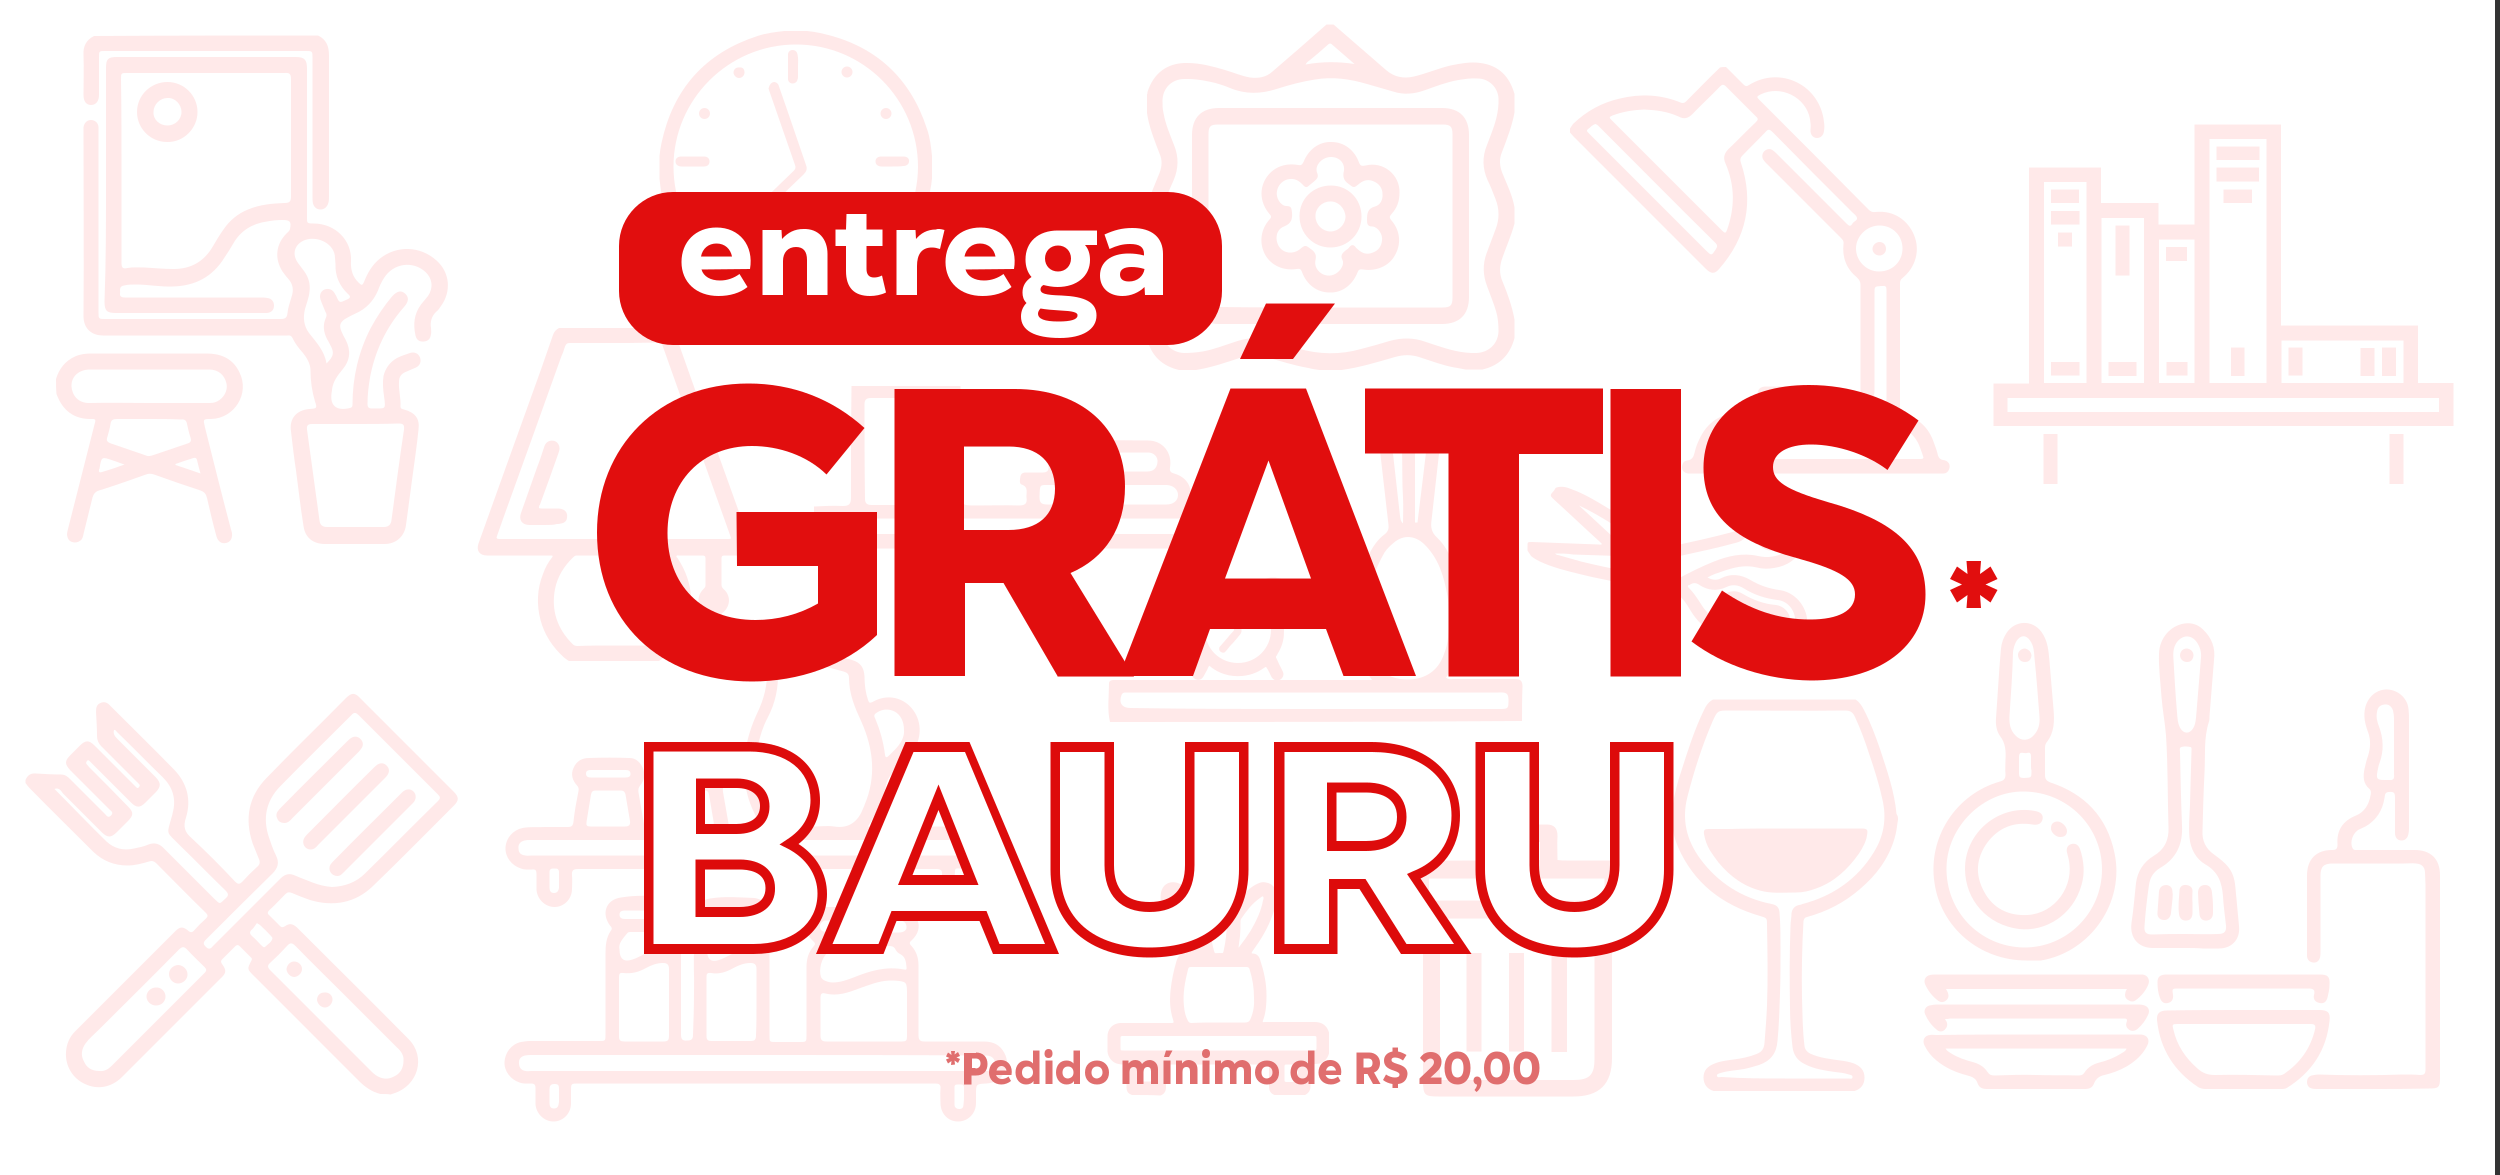 <?xml version="1.0" encoding="utf-8"?>
<!-- Generator: Adobe Illustrator 22.1.0, SVG Export Plug-In . SVG Version: 6.00 Build 0)  -->
<svg version="1.1" id="Layer_1" xmlns="http://www.w3.org/2000/svg" xmlns:xlink="http://www.w3.org/1999/xlink" x="0px" y="0px"
	 width="500px" height="235px" viewBox="0 0 500 235" style="enable-background:new 0 0 500 235;" xml:space="preserve">
<rect x="0" y="0" width="500" height="235" fill="#333333" stroke="none"/>
<style type="text/css">
	.st0{fill:#FFFFFF;}
	.st1{fill:#FFE9E9;}
	.st2{fill:#E10E0E;}
	.st3{fill:#DD0B0B;}
	.st4{fill:#E06E6E;}
</style>
<rect class="st0" width="499" height="235"/>
<g>
	<g>
		<path class="st1" d="M11.2,75.8c0.6-2,1.8-3.6,3.8-4.5c1.1-0.5,2.2-0.6,3.4-0.6c7.6,0,15.2,0,22.9,0c2.9,0,5.3,1,6.6,3.8
			c2.1,4.2-1,9.2-5.7,9.3c-1.6,0-1.6,0-1.2,1.7c1.7,6.8,3.4,13.6,5.2,20.4c0.1,0.2,0.1,0.4,0.2,0.7c0.1,1.1-0.3,1.8-1.2,2
			s-1.6-0.3-1.9-1.3c-0.7-2.5-1.3-5.1-1.9-7.7c-0.2-0.8-0.5-1.2-1.3-1.5c-3.1-1-6.2-2.1-9.3-3.2c-0.6-0.2-1.1-0.2-1.6,0
			c-3.1,1.1-6.2,2.2-9.4,3.2c-0.7,0.2-1.1,0.7-1.3,1.4c-0.6,2.4-1.2,4.9-1.8,7.3c-0.1,0.5-0.2,1-0.6,1.3c-0.5,0.4-1.1,0.5-1.7,0.3
			c-0.6-0.2-0.9-0.7-1-1.4c0-0.6,0.2-1.1,0.3-1.6c1.7-6.8,3.5-13.7,5.2-20.5c0.1-0.5,0.5-1.2-0.5-1.1c-3.6,0.1-5.9-1.7-7.1-5
			C11.2,77.8,11.2,76.8,11.2,75.8z M29.8,80.6c3.9,0,7.8,0,11.8,0c0.6,0,1.2,0,1.8-0.3c1.4-0.7,2.2-2.2,1.9-3.6
			c-0.4-1.7-1.6-2.8-3.5-2.8c-7.9,0-15.9,0-23.8,0c-2.2,0-3.8,1.4-3.7,3.4c0.1,1.7,1.3,3.4,3.7,3.3C21.9,80.5,25.9,80.6,29.8,80.6z
			 M29.8,83.8c-2.1,0-4.3,0-6.4,0c-0.8,0-1.2,0.2-1.3,1c-0.1,0.8-0.4,1.7-0.6,2.5c-0.3,0.8-0.1,1.1,0.7,1.4c2.3,0.8,4.7,1.6,7,2.4
			c0.4,0.2,0.8,0.1,1.2,0c2.4-0.8,4.7-1.6,7.1-2.4c0.7-0.2,0.8-0.6,0.6-1.2c-0.3-0.9-0.5-1.8-0.7-2.7c-0.1-0.7-0.5-1-1.2-0.9
			C34.1,83.8,32,83.8,29.8,83.8z M35.1,92.8c0,0.1,0,0.2,0,0.2c1.6,0.5,3.2,1.1,5,1.7c-0.3-1-0.5-1.9-0.7-2.7
			c-0.1-0.4-0.3-0.5-0.7-0.4C37.4,92,36.2,92.4,35.1,92.8z M24.9,92.9c-1-0.3-1.6-0.6-2.3-0.8c-2.3-0.8-2.3-0.8-2.7,1.6
			c0,0.1,0,0.1-0.1,0.2c-0.1,0.5,0.1,0.7,0.6,0.5C21.8,94,23.3,93.5,24.9,92.9z"/>
		<path class="st1" d="M63.6,7.1c1.7,0.8,2.2,2.2,2.2,4c0,9.4,0,18.8,0,28.2c0,0.5,0,1-0.2,1.5c-0.3,0.7-0.8,1.1-1.5,1.1
			c-0.8,0-1.3-0.5-1.5-1.2c-0.1-0.4-0.1-0.9-0.1-1.3c0-9.3,0-18.5,0-27.8c0-1.4,0-1.4-1.4-1.4c-13.3,0-26.6,0-40,0
			c-1.3,0-1.3,0-1.3,1.3c0,2.5,0,5,0,7.5c0,1.2-0.6,2-1.6,2s-1.5-0.8-1.5-2c0-2.7,0.1-5.3,0-8c-0.1-1.7,0.5-3,2.1-3.8
			C33.8,7.1,48.7,7.1,63.6,7.1z"/>
		<path class="st1" d="M21.2,36.9c0-7.8,0-15.5,0-23.3c0-1.8,0.4-2.2,2.2-2.2c11.9,0,23.8,0,35.7,0c1.8,0,2.3,0.5,2.3,2.4
			c0,9.8,0,19.7,0,29.5c0,1.3-0.1,1.4,1.3,1.4c4.4,0,7.7,3.4,7.5,7.5c-0.1,1.7,0.3,3.2,1.6,4.4c0.5,0.5,0.7,0.5,1-0.2
			c0.7-1.8,1.6-3.4,3.2-4.7c3.4-2.7,8.1-2.5,11.3,0.4c2.7,2.4,3,6.2,0.9,9.1c-0.3,0.4-0.5,0.8-0.9,1.1c-1,0.9-1.3,2.1-1.1,3.3
			c0,0.4,0.1,0.8,0,1.2c-0.1,0.9-0.5,1.4-1.4,1.5s-1.5-0.3-1.7-1.2c-0.5-2.2-0.3-4.3,1.1-6.2c0.5-0.6,0.9-1.1,1.4-1.7
			c1.1-1.6,0.9-3.5-0.5-4.8c-2.5-2.3-6.4-1.8-8.3,1.2c-0.5,0.8-0.9,1.6-1.2,2.5c-0.9,2.1-2.4,3.7-4.5,4.6c-0.7,0.3-1.4,0.7-2.1,1.1
			c-1,0.7-1.2,1.3-0.7,2.5c0.2,0.5,0.5,1.1,0.8,1.6c1.1,2.1,1,4.1-0.6,6c-1,1.2-1.9,2.4-2.1,4c0,0.1,0,0.1,0,0.2
			c-0.6,2.9,0.7,4.2,3.6,3.5c0.4-0.1,0.5-0.3,0.5-0.7c0-5.4,1.2-10.6,3.7-15.4c1.2-2.2,2.6-4.3,4.2-6.2c1-1.1,1.8-1.3,2.6-0.6
			c0.8,0.7,0.8,1.6-0.2,2.7c-3.6,4.1-5.8,8.8-6.8,14.1c-0.3,1.8-0.5,3.5-0.5,5.3c0,0.6,0.2,0.9,0.9,0.9c2.7-0.1,2.8,0.5,2.4-2.5
			c-0.2-1.3-0.3-2.7-0.1-4c0.4-1.6,1.3-2.8,2.7-3.6c0.8-0.4,1.7-0.7,2.6-1s1.7,0.1,2,0.9s0,1.6-0.8,2c-0.7,0.3-1.4,0.6-2.1,0.9
			c-0.9,0.4-1.3,1-1.3,2c-0.1,1.7,0.4,3.3,0.3,4.9c0,0.5,0.4,0.5,0.7,0.6c2.2,0.6,3.2,1.8,2.9,4c-0.3,3.1-0.8,6.3-1.2,9.4
			c-0.4,3.2-0.9,6.5-1.3,9.7c-0.3,2.3-2,3.8-4.3,3.8c-4,0-7.9,0-11.9,0c-2.4,0-4-1.3-4.3-3.6c-0.6-3.7-1-7.4-1.5-11.1
			c-0.4-2.6-0.7-5.2-1-7.8c-0.4-2.6,1.1-4.3,3.7-4.5c1.4-0.1,1.6-0.1,1.1-1.5c-0.6-2-0.9-4.1-0.9-6.2c0-1.3-0.7-2.5-1.5-3.5
			c-0.8-0.9-1.6-1.9-2.1-3c-0.2-0.4-0.5-0.6-1-0.5c-0.3,0-0.6,0-0.9,0c-12,0-24,0-36,0c-2.1,0-3.9-1.2-3.9-3.9
			c0.1-12.3,0-24.5,0-36.8c0-0.3,0-0.6,0-0.9c0.1-0.9,0.7-1.5,1.5-1.5s1.5,0.6,1.5,1.5c0,0.4,0,0.7,0,1.1c0,11.9,0,23.9,0,35.8
			c0,1.4,0,1.4,1.4,1.4c11.7,0,23.4,0,35,0c0.9,0,1.3-0.2,1.4-1.2c0.1-1.1,0.5-2.1,0.8-3.2c0.5-1.4,0.3-2.6-0.7-3.7
			c-0.4-0.4-0.7-0.9-1.1-1.4c-1.6-2.5-1.4-5.4,0.8-7.6c0.3-0.3,0.6-0.5,0.7-0.9c0.3-1.5,0-1.8-1.5-1.8c-1.1,0-2.1,0.1-3.1,0.3
			c-2.9,0.4-5.3,1.8-6.8,4.5c-0.5,0.9-1.1,1.8-1.7,2.7c-2.4,3.9-5.9,5.7-10.4,5.8c-2.4,0.1-4.9-0.4-7.3-0.4c-0.8,0-1.6,0-2.4,0.2
			c-1.1,0.2-0.7,1-0.8,1.6c-0.1,0.7,0.5,0.8,1,0.8c3.9,0,7.9,0,11.8,0c5,0,10.1,0,15.1,0c0.5,0,1.1,0,1.6,0.1
			c0.8,0.1,1.3,0.7,1.3,1.5c0,0.9-0.5,1.4-1.4,1.5c-0.3,0-0.6,0-0.9,0c-9.8,0-19.5,0-29.3,0c-1.8,0-2.3-0.4-2.3-2.3
			C21.2,52.4,21.2,44.6,21.2,36.9z M24.3,34.2c0,6.1,0,12.3,0,18.4c0,1,0.3,1.2,1.2,1c1.1-0.2,2.3-0.1,3.4-0.1
			c1.9,0.1,3.9,0.3,5.8,0.3c3.4,0,6-1.4,7.8-4.4c0.7-1.2,1.4-2.4,2.2-3.5c1.2-1.8,2.9-3.2,4.9-4c2.4-1,4.8-1.2,7.3-1.3
			c1,0,1.3-0.3,1.3-1.3c0-7.9,0-15.7,0-23.5c0-1-0.3-1.3-1.3-1.2c-10.5,0-20.9,0-31.4,0c-1.3,0-1.3,0-1.3,1.3
			C24.3,22,24.3,28.1,24.3,34.2z M71.1,84.8L71.1,84.8c-2.9,0-5.8,0-8.7,0c-0.8,0-1.1,0.3-1,1.1c0.8,6.1,1.7,12.1,2.5,18.2
			c0.1,0.9,0.6,1.3,1.5,1.3c3.8,0,7.6,0,11.4,0c0.9,0,1.4-0.5,1.5-1.4c0.8-6,1.6-12.1,2.5-18.1c0.1-1-0.2-1.2-1.1-1.2
			C76.8,84.8,73.9,84.8,71.1,84.8z M65.3,72.7c1.5-1.5,1.6-2.2,0.7-3.8c-0.2-0.4-0.4-0.8-0.6-1.1c-0.7-1.4-0.9-2.8-0.2-4.3
			c0.2-0.4,0.1-0.8-0.1-1.1c-0.3-0.8-0.7-1.6-1-2.5c-0.3-0.9,0.1-1.7,0.8-2c0.8-0.3,1.6,0,2,0.7c0.1,0.2,0.2,0.4,0.3,0.5
			c0.7,1.6,0.7,1.5,2.2,0.8c0.7-0.3,0.8-0.6,0.2-1.1c-1.7-1.6-2.6-3.6-2.5-6c0-0.4-0.1-0.8-0.1-1.2c0-2.8-3.4-4.5-6-3.6
			c-2.1,0.8-2.7,2.8-1.4,4.6c0.4,0.5,0.8,1.1,1.2,1.6c0.9,1.2,1.3,2.6,1.1,4.1c-0.1,1.2-0.6,2.4-0.9,3.5c-0.4,1.7-0.3,3.3,0.8,4.8
			C63.3,68.5,64.9,70.2,65.3,72.7z"/>
		<path class="st1" d="M33.5,16.4c3.3,0,6,2.7,6,6s-2.8,6.1-6.1,6c-3.3,0-6-2.7-6-6C27.4,19.1,30.1,16.4,33.5,16.4z M33.5,25.1
			c1.5,0,2.8-1.2,2.8-2.7s-1.3-2.9-2.8-2.8c-1.5,0-2.8,1.3-2.8,2.8C30.6,23.9,31.9,25.1,33.5,25.1z"/>
	</g>
	<g>
		<path class="st1" d="M226.4,219c-0.8-0.3-1.1-0.7-1.1-1.6c0-1.3,0-2.7,0-4c0-0.4-0.1-0.6-0.5-0.5c-0.4,0-0.7,0-1.1-0.1
			c-1.2-0.2-2.1-1.3-2.2-2.5c0-0.9,0-1.9,0-2.8c-0.1-1.6,1-3,3-2.9c3.2,0,6.4,0,9.6,0c0.7,0,0.7,0,0.5-0.7c-0.6-1.9-0.7-3.7-0.5-5.7
			s0.6-4,1.2-6c0.3-1,0.8-1.6,1.9-1.5c0-0.2-0.2-0.3-0.3-0.5c-1.8-2.5-3.3-5.2-4.3-8.1c-0.4-1.2-0.6-2.3-0.4-3.6
			c0.3-1.5,1.5-2.3,3-2c1.2,0.3,2.2,1,3.1,1.9c0.5,0.5,1.1,1,1.6,1.5c0.1-0.4,0.2-0.9,0.4-1.4c0.3-1,0.7-1.9,1.3-2.7
			c1.1-1.5,2.8-1.7,4-0.5c0.3,0.3,0.6,0.7,0.8,1.1c0.5,1,0.9,2,1.1,3c0,0.2,0.1,0.3,0.1,0.5c0.2,0,0.2-0.1,0.3-0.2
			c0.9-1,1.9-2,3.1-2.7c0.7-0.4,1.4-0.7,2.2-0.5c1.3,0.2,2.1,1.2,2.1,2.7c0,1.3-0.3,2.6-0.8,3.8c-0.9,2.6-2.3,4.9-3.9,7.1
			c-0.1,0.1-0.1,0.2-0.2,0.3c-0.1,0.2-0.1,0.3,0.1,0.3c0.8,0,1.3,0.5,1.5,1.2c0.8,2.4,1.3,4.7,1.3,7.2c0,1.7-0.1,3.4-0.7,5
			c-0.2,0.5,0.2,0.3,0.4,0.3c3.3,0,6.6,0,9.9,0c1,0,1.9,0.3,2.5,1.2c0.2,0.3,0.3,0.6,0.4,0.9c0,1.4,0,2.8,0,4.2
			c-0.3,1-0.9,1.7-1.9,2c-0.4,0.1-0.9,0.1-1.3,0.1s-0.5,0.1-0.5,0.5c0,1.3,0,2.6,0,3.9c0,0.8-0.3,1.4-1.1,1.8c-2,0-4.1,0-6.1,0
			c-0.8-0.3-1.1-0.9-1.1-1.7c0-1.3,0-2.6,0-3.9c0-0.4-0.1-0.5-0.5-0.5c-6.5,0-13.1,0-19.6,0c-0.4,0-0.5,0.1-0.5,0.5c0,1.3,0,2.7,0,4
			c0,0.8-0.3,1.4-1.1,1.7C230.4,219,228.4,219,226.4,219z M243.8,204.5c1.7,0,3.5,0,5.2,0c0.6,0,0.9-0.2,1.1-0.7
			c0.6-1.4,0.8-2.8,0.7-4.3c0-1.9-0.3-3.8-0.9-5.7c-0.1-0.3-0.3-0.4-0.6-0.4c-3.7,0-7.4,0-11.1,0c-0.4,0-0.5,0.1-0.6,0.5
			c-0.6,2.4-1.1,4.9-0.8,7.4c0.1,1,0.3,2,0.8,2.9c0.2,0.3,0.4,0.4,0.7,0.4C240.1,204.5,242,204.5,243.8,204.5z M243.8,210.1
			c4.9,0,9.7,0,14.6,0c1.5,0,3,0,4.4,0c0.4,0,0.5-0.1,0.5-0.5c0-0.6,0-1.2,0-1.7c0-0.7,0-0.7-0.7-0.7c-12.6,0-25.2,0-37.8,0
			c-0.1,0-0.2,0-0.3,0c-0.3,0-0.4,0.1-0.4,0.4c0,0.6,0,1.2,0,1.9c0,0.6,0,0.6,0.6,0.6C231.2,210.1,237.5,210.1,243.8,210.1z
			 M243.8,190.6c0.9,0,0.8,0.2,1-0.8c0.7-3.2,0.7-6.4,0.1-9.5c-0.2-0.9-0.4-1.7-0.8-2.5c-0.2-0.4-0.4-0.4-0.6,0
			c-0.2,0.4-0.4,0.7-0.5,1.1c-0.4,1.2-0.6,2.5-0.7,3.8c-0.2,2.4-0.2,4.8,0.4,7.1C243,190.9,242.9,190.6,243.8,190.6z M239.8,189.5
			c0-0.1,0-0.2,0-0.2c-0.3-1.7-0.4-3.4-0.3-5.1c0-0.2-0.1-0.3-0.2-0.4c-0.8-1.1-1.7-2.2-2.7-3.2c-0.4-0.4-0.9-0.8-1.5-1.2
			c-0.3-0.1-0.4-0.1-0.4,0.2c0,0.4,0.1,0.9,0.2,1.3c0.6,2.2,1.6,4.1,2.8,6C238.5,187.8,239.1,188.6,239.8,189.5z M247.7,189.5
			c0.1,0,0.2-0.1,0.2-0.2c0.8-1,1.5-2,2.2-3.1c1.1-1.9,2.1-3.9,2.5-6.1c0.1-0.3,0.2-0.6,0-0.8c-0.2-0.1-0.4,0.2-0.6,0.3
			c-1.6,1.1-2.7,2.6-3.8,4.2c-0.1,0.2-0.1,0.4-0.1,0.5c0,1,0,1.9-0.1,2.9C247.9,188,247.8,188.7,247.7,189.5z M228,214.5
			c0,0.5,0,0.9,0,1.4c0,0.3,0.1,0.4,0.4,0.4c0.7,0,1.4,0,2,0c0.3,0,0.4-0.1,0.4-0.4c0-0.9,0-1.8,0-2.7c0-0.3-0.1-0.4-0.4-0.4
			c-0.7,0-1.3,0-2,0c-0.3,0-0.4,0.1-0.4,0.4C228,213.6,228,214.1,228,214.5z M259.6,214.6c0-0.5,0-1,0-1.4c0-0.2-0.1-0.3-0.3-0.3
			c-0.7,0-1.4,0-2.1,0c-0.2,0-0.3,0.1-0.3,0.4c0,0.9,0,1.8,0,2.7c0,0.3,0.1,0.4,0.4,0.4c0.7,0,1.4,0,2,0c0.3,0,0.4-0.1,0.3-0.4
			C259.6,215.4,259.6,215,259.6,214.6z"/>
	</g>
	<g>
		<path class="st1" d="M302.9,18.8c0,1.2,0,2.5,0,3.7c-0.5,2.7-1.5,5.3-2.5,7.9c-0.6,1.4-0.5,2.8,0.1,4.3c0.9,2.2,2,4.4,2.4,6.8
			c0,1.1,0,2.1,0,3.2c-0.6,2.3-1.6,4.5-2.4,6.8c-0.6,1.6-0.7,3.2,0,4.8c1,2.4,1.9,4.9,2.4,7.6c0,1.2,0,2.5,0,3.7
			c-0.9,3.4-3,5.5-6.4,6.3c-1.1,0-2.3,0-3.4,0c-0.7-0.1-1.4-0.3-2.2-0.4c-2.3-0.4-4.6-1.3-6.8-2c-1.7-0.6-3.4-0.6-5.1-0.1
			c-3.5,1-7,2.1-10.7,2.6c-1.5,0-2.9,0-4.4,0c-0.7-0.1-1.5-0.2-2.2-0.4c-2.9-0.5-5.7-1.4-8.5-2.2c-1.7-0.5-3.3-0.4-5,0.1
			c-3,1-5.9,2-9,2.5c-1.1,0-2.3,0-3.4,0c-3.4-0.8-5.6-2.9-6.4-6.3c0-1.2,0-2.5,0-3.7c0.4-2.6,1.3-5.1,2.4-7.6c0.7-1.6,0.6-3.2,0-4.8
			c-0.8-2.2-1.9-4.4-2.4-6.8c0-1.1,0-2.1,0-3.2c0.5-2.5,1.6-4.7,2.5-7c0.5-1.3,0.6-2.6,0-3.9c-1-2.6-2.1-5.3-2.5-8.1
			c0-1.2,0-2.5,0-3.7c0.1-0.2,0.1-0.3,0.1-0.5c1.2-3.8,4-5.9,8-5.8c2.6,0,5.1,0.7,7.5,1.4c1.7,0.5,3.3,1.2,5,1.5
			c1.6,0.2,3.2,0,4.5-1.2c3.6-3.1,7.2-6.2,10.8-9.4c0.5,0,0.9,0,1.4,0c3.5,3,7,6.1,10.5,9.1c1.6,1.4,3.5,1.8,5.6,1.3
			c2.5-0.6,4.8-1.6,7.3-2.2c2-0.4,4-0.8,6-0.5C299.8,13.1,301.9,15.3,302.9,18.8z M237.6,15.8c-0.2,0-0.5,0-0.7,0
			c-2.5,0-4.4,1.8-4.4,4.4c0,0.8,0,1.6,0.2,2.4c0.4,2.3,1.3,4.3,2.1,6.4c1,2.4,0.9,4.8-0.1,7.1c-0.6,1.3-1.2,2.7-1.7,4.1
			c-0.6,1.9-0.7,3.7,0.1,5.6c0.7,1.7,1.4,3.5,2,5.2c0.7,2,0.7,3.9-0.1,5.9c-0.3,0.8-0.6,1.6-1,2.4c-0.9,2.3-1.6,4.6-1.5,7.1
			c0.1,2.4,1.9,4.1,4.3,4.2c1.2,0,2.5-0.1,3.7-0.3c2.3-0.4,4.5-1.3,6.7-2c2.1-0.7,4.2-0.9,6.4-0.3c2,0.6,4,1.1,6,1.7
			c4.2,1.2,8.4,1.3,12.6,0.1c1.9-0.5,3.8-1,5.7-1.6c2.5-0.7,4.9-0.7,7.3,0.2c0.6,0.2,1.2,0.4,1.8,0.6c2.7,0.9,5.4,1.7,8.3,1.6
			c2.4-0.1,4.3-1.8,4.4-4.3c0-1.4-0.1-2.8-0.5-4.1c-0.5-1.7-1.2-3.3-1.8-5c-0.8-2.1-0.9-4.3-0.1-6.5c0.6-1.6,1.2-3.2,1.8-4.8
			c0.8-2,0.8-4.1,0-6.1c-0.5-1.3-1-2.6-1.6-3.8c-1-2.3-1.1-4.6-0.1-7c0.3-0.7,0.5-1.4,0.8-2.1c0.9-2.3,1.6-4.7,1.5-7.2
			c-0.1-2.2-1.9-4-4.2-4c-1.3-0.1-2.5,0.1-3.8,0.3c-2.4,0.4-4.6,1.3-6.9,2.1c-2,0.7-4.1,0.9-6.2,0.2c-1.7-0.5-3.5-1-5.2-1.5
			c-3.4-1-6.8-1.5-10.4-0.9c-2.6,0.4-5.2,1.1-7.7,1.9c-3.1,1-6.2,1.1-9.3-0.2c-0.9-0.4-1.9-0.7-2.9-1
			C241.4,16.2,239.5,15.8,237.6,15.8z M270.9,12.8c-1.5-1.3-3-2.6-4.5-3.9c-0.4-0.4-0.7-0.1-1,0.2c-1.1,1-2.3,2-3.4,2.9
			c-0.3,0.2-0.6,0.4-0.9,0.9C264.5,12.3,267.6,12.3,270.9,12.8z"/>
		<path class="st1" d="M266.1,21.6c7.4,0,14.9,0,22.3,0c3.5,0,5.4,1.9,5.4,5.4c0,10.8,0,21.6,0,32.4c0,3.5-1.9,5.4-5.4,5.4
			c-14.9,0-29.7,0-44.6,0c-3.5,0-5.4-1.9-5.4-5.4c0-10.8,0-21.6,0-32.4c0-3.5,1.9-5.4,5.4-5.4C251.2,21.6,258.6,21.6,266.1,21.6z
			 M266,61.5c7.5,0,15,0,22.5,0c1.6,0,2-0.4,2-2c0-10.9,0-21.7,0-32.6c0-1.6-0.4-2-2-2c-14.9,0-29.8,0-44.8,0c-1.7,0-2,0.4-2,2
			c0,10.8,0,21.6,0,32.5c0,1.7,0.4,2,2,2C251.1,61.5,258.6,61.5,266,61.5z"/>
		<path class="st1" d="M279.9,38.5c0,1.8-0.5,3.1-1.6,4.3c-0.4,0.5-0.5,0.7,0,1.3c1.8,2.1,2,4.8,0.6,7.1c-1.2,2.1-3.8,3.1-6.3,2.7
			c-0.6-0.1-0.9,0-1.1,0.6c-1,2.5-3.1,4.1-5.6,4c-2.5,0-4.6-1.6-5.5-4.1c-0.2-0.6-0.5-0.7-1.1-0.6c-2.6,0.4-5.1-0.7-6.3-2.9
			c-1.2-2.3-0.9-5,0.9-7c0.4-0.4,0.4-0.7,0-1.1c-1.8-2.1-2.1-4.8-0.8-7s3.7-3.3,6.5-2.8c0.6,0.1,0.8,0,1.1-0.6c1-2.5,3.1-4.1,5.6-4
			c2.5,0,4.6,1.6,5.5,4.1c0.3,0.8,0.7,0.7,1.3,0.6C276.7,32.2,280,35,279.9,38.5z M266.2,31.4c-1.8,0-3.3,1.7-2.8,3.1
			c0.4,0.9,0,1.3-0.6,1.8c-0.4,0.3-0.7,0.6-1.1,0.9c-0.3,0.3-0.6,0.3-0.9,0c-0.2-0.2-0.4-0.4-0.5-0.5c-0.8-0.8-1.7-1.1-2.9-0.8
			c-1.1,0.4-1.8,1.2-2,2.3c-0.3,1.3,0.7,3,1.9,3c1,0,1,0.5,1.1,1.3c0.1,1.3-0.1,2.2-1.6,2.8c-1.6,0.6-1.9,2.6-1,4s2.8,1.6,4.1,0.6
			c1.2-1,1.2-0.9,2.4,0c0.8,0.6,1,1.2,0.8,2.1c-0.2,0.9,0.1,1.7,0.7,2.3c0.9,0.9,2.3,1.1,3.4,0.4c1-0.6,1.7-1.9,1.3-2.7
			c-0.5-0.9,0-1.4,0.6-1.9c0.3-0.2,0.6-0.4,0.8-0.7c0.4-0.5,0.8-0.5,1.2,0c0.1,0.2,0.3,0.3,0.5,0.5c0.9,0.8,1.8,1.1,3,0.6
			c1.1-0.4,1.7-1.3,1.8-2.4c0.2-1.2-0.8-2.7-1.9-2.8c-1,0-1.1-0.5-1.1-1.3c0-1.3,0.1-2.3,1.6-2.7c1.1-0.3,1.6-1.4,1.5-2.5
			c0-1.1-0.6-2-1.7-2.5s-2-0.3-2.9,0.4c-1.2,1-1.1,0.9-2.3,0c-0.8-0.6-1-1.2-0.9-2.1C269.2,32.8,268,31.4,266.2,31.4z"/>
		<path class="st1" d="M272.3,43.3c0,3.5-2.8,6.2-6.2,6.2c-3.5,0-6.2-2.8-6.2-6.3s2.8-6.1,6.3-6.1C269.6,37.1,272.3,39.8,272.3,43.3
			z M266,40.3c-1.6,0-3,1.4-2.9,3c0,1.6,1.4,3,3,3s3-1.4,3-3C269,41.6,267.6,40.2,266,40.3z"/>
	</g>
	<g>
		<path class="st1" d="M76.1,218.8c-1.7-0.4-3.1-1.4-4.3-2.6c-7-7-14-14-21-21c-1.4-1.4-1.4-1.4-0.5-3.1c0.2-0.4,0-0.5-0.2-0.7
			c-0.7-0.7-1.4-1.4-2.1-2.1c-0.3-0.3-0.5-0.4-0.9-0.1c-0.9,0.9-1.8,1.8-2.7,2.7c-0.3,0.3-0.2,0.6,0,0.9c0.9,1.2,0.9,1.8-0.2,2.8
			c-6.6,6.6-13.2,13.2-19.8,19.8c-2.1,2.1-4.9,2.6-7.4,1.4c-2.5-1.1-4-3.7-3.8-6.4c0.1-1.6,0.7-3,1.8-4.1
			c6.7-6.7,13.4-13.4,20.1-20.1c0.9-0.9,1.5-0.9,2.5-0.1c0.5,0.5,0.9,0.4,1.3-0.1c0.7-0.8,1.5-1.6,2.3-2.3c0.4-0.4,0.4-0.7,0-1.1
			c-3.4-3.3-6.7-6.7-10-10c-0.4-0.4-0.9-0.5-1.4-0.3c-1.4,0.4-2.8,0.8-4.3,0.8c-2.6,0-4.9-0.9-6.8-2.7c-4.3-4.3-8.6-8.5-12.8-12.8
			c-0.3-0.3-0.5-0.6-0.8-1c0-0.2,0-0.4,0-0.6c0.4-1,1.1-1.4,2.1-1.3c1.7,0.1,3.3,0.2,5,0.2c0.8,0,1.3,0.4,1.8,0.9
			c2.3,2.3,4.7,4.7,7,7c0.3,0.3,0.6,0.9,1.2,0.3c0.6-0.6,0-0.9-0.3-1.2c-2.6-2.6-5.2-5.2-7.8-7.8c-1.2-1.3-1.2-1.9,0-3.1
			c0.6-0.6,1.3-1.3,1.9-1.9c1.1-1.1,1.8-1.1,2.9,0c2.6,2.6,5.2,5.2,7.8,7.8c0.2,0.2,0.4,0.4,0.6,0.6c0.2,0.2,0.4,0.1,0.5-0.1
			c0.2-0.2,0.2-0.4,0-0.6c-0.2-0.2-0.4-0.4-0.6-0.6c-2.3-2.3-4.6-4.6-6.9-6.9c-0.6-0.6-0.9-1.3-0.9-2.1c0-1.6-0.1-3.2-0.2-4.8
			c0-0.8,0.1-1.5,0.9-1.8c0.8-0.4,1.5,0,2,0.6c4.2,4.2,8.5,8.4,12.7,12.7c2.6,2.7,3.5,6,2.4,9.6c-0.6,1.8-0.3,2.9,1.1,4.1
			c3,2.8,5.9,5.7,8.7,8.7c0.6,0.6,0.9,0.6,1.5,0c0.9-1,1.9-2,2.9-2.9c0.6-0.5,0.7-1,0.3-1.8c-0.4-1-0.8-2-1.2-3
			c-1.6-4.9-0.8-9.3,2.8-13c5.2-5.4,10.6-10.6,15.9-16c1.1-1.1,1.8-1.1,2.8,0c6.3,6.3,12.5,12.5,18.8,18.8c1,1,1,1.7,0,2.7
			c-5.4,5.4-10.7,10.8-16.2,16.1c-3.5,3.4-7.9,4.2-12.6,2.8c-1.2-0.4-2.4-0.9-3.6-1.4c-0.5-0.2-0.9-0.2-1.3,0.2
			c-1.1,1.1-2.1,2.2-3.2,3.2c-0.4,0.4-0.5,0.7,0,1.1c0.7,0.7,1.4,1.4,2.1,2.1c0.3,0.3,0.5,0.3,0.9,0.1c1-0.7,1.6-0.6,2.5,0.2
			c7.4,7.4,14.9,14.8,22.3,22.3c3.6,3.6,1.9,9.4-3,10.9c-0.2,0.1-0.4,0.1-0.6,0.2C77.6,218.8,76.9,218.8,76.1,218.8z M66.4,177.4
			c2.5-0.1,4.8-0.9,6.6-2.7c4.9-4.8,9.7-9.7,14.6-14.5c0.5-0.5,0.5-0.8,0-1.3c-5.3-5.3-10.6-10.6-15.9-15.9c-0.5-0.5-0.9-0.6-1.4,0
			c-4.8,4.8-9.6,9.5-14.3,14.3c-2.8,2.9-3.5,6.4-2.2,10.2c0.4,1.2,0.8,2.4,1.4,3.6c0.7,1.4,0.4,2.5-0.7,3.6
			c-4.5,4.4-8.9,8.8-13.3,13.2c-0.6,0.6-0.6,0.9,0,1.5s1,0.3,1.4-0.2c4.5-4.5,9-9,13.5-13.5c0.9-0.9,1.8-1.1,2.9-0.6
			c1.1,0.5,2.3,0.9,3.5,1.4C63.8,177,65.1,177.3,66.4,177.4z M80.7,212.1c0.1-1-0.5-1.9-1.3-2.6c-3.5-3.5-7-7-10.5-10.5
			c-3.3-3.3-6.6-6.5-9.8-9.8c-0.7-0.7-1.1-0.7-1.7,0c-1.1,1.2-2.2,2.3-3.3,3.3c-0.7,0.6-0.6,1,0,1.6c6.7,6.7,13.4,13.4,20.1,20.1
			c0.3,0.3,0.5,0.5,0.9,0.8c1.2,0.8,2.4,1,3.7,0.3C80.1,214.7,80.7,213.6,80.7,212.1z M10.9,157.8c3.5,3.5,6.9,7.1,10.4,10.5
			c1.5,1.4,3.4,1.9,5.5,1.4c1-0.2,2-0.4,2.9-0.8c1.3-0.5,2.3-0.1,3.2,0.9c3.3,3.3,6.6,6.6,9.9,9.9c1.3,1.2,1,1.2,2.3,0
			c0.7-0.6,0.6-1,0-1.6c-3-2.9-5.9-5.9-8.9-8.8c-3.2-3.3-2.9-2-1.7-6.5v-0.1c0.8-2.8,0.1-5.2-1.9-7.2c-3.1-3-6.1-6.1-9.2-9.1
			c-0.2-0.2-0.3-0.5-0.6-0.4c-0.2,0.7,0.1,1.2,0.6,1.7c2.6,2.6,5.2,5.2,7.8,7.8c1,1.1,1,1.8,0,2.9c-0.7,0.7-1.4,1.4-2.1,2.1
			c-1.1,1.1-1.8,1.1-2.9,0c-2.6-2.6-5.2-5.2-7.8-7.8c-0.2-0.2-0.3-0.3-0.5-0.5s-0.4-0.2-0.5,0c-0.2,0.2-0.2,0.4-0.1,0.6
			c0.2,0.2,0.4,0.5,0.6,0.7c2.6,2.6,5.2,5.2,7.7,7.8c1.2,1.2,1.1,1.8-0.1,3c-0.7,0.7-1.4,1.4-2.1,2.1c-1.2,1.2-1.9,1.2-3.1,0
			c-2.6-2.6-5.1-5.1-7.7-7.7C12.1,157.9,11.6,157.5,10.9,157.8z M19.9,214.2c0.9,0.1,1.7-0.3,2.4-1c6.2-6.2,12.4-12.4,18.6-18.6
			c0.5-0.5,0.4-0.8,0-1.2c-1.1-1.1-2.3-2.2-3.4-3.4c-0.7-0.8-1.1-0.7-1.8,0c-5.3,5.4-10.7,10.7-16,16c-0.9,0.9-1.9,1.7-2.6,2.7
			c-0.8,1.1-1,2.4-0.3,3.6C17.3,213.5,18.3,214.2,19.9,214.2z M51.6,184.8c-0.1-0.1-0.2-0.2-0.2-0.2c-0.3,0.4-0.6,0.9-0.9,1.2
			c-0.6,0.5-0.7,0.9,0,1.5c0.6,0.5,1.1,1.1,1.7,1.7c0.3,0.2,0.5,0.7,0.9,0.3c0.5-0.5,1.3-0.9,1.4-1.7c0-0.2-2.6-2.8-2.8-2.8
			C51.6,184.8,51.6,184.8,51.6,184.8z"/>
		<path class="st1" d="M56.9,164.6c-0.7,0-1.2-0.3-1.4-0.8c-0.3-0.5-0.3-1.1,0.1-1.6c0.2-0.3,0.4-0.5,0.7-0.8
			c4.3-4.4,8.7-8.7,13.1-13.1c0.3-0.3,0.6-0.6,1-0.8c0.6-0.3,1.2-0.2,1.7,0.3s0.6,1.1,0.3,1.7c-0.2,0.3-0.4,0.6-0.7,0.9
			c-4.4,4.4-8.8,8.8-13.2,13.2C58,164.2,57.5,164.6,56.9,164.6z"/>
		<path class="st1" d="M62.1,169.9c-1.1,0-1.8-1.2-1.3-2.2c0.2-0.4,0.5-0.7,0.8-1c4.4-4.4,8.7-8.8,13.1-13.1
			c0.2-0.2,0.5-0.5,0.8-0.7c0.7-0.4,1.4-0.3,1.9,0.3c0.5,0.5,0.5,1.2,0.1,1.8c-0.2,0.3-0.4,0.5-0.6,0.7c-4.4,4.4-8.9,8.9-13.3,13.3
			C63.2,169.5,62.8,169.9,62.1,169.9z"/>
		<path class="st1" d="M67.5,175.2c-1.3,0-2-1.3-1.4-2.3c0.2-0.3,0.5-0.6,0.8-0.9c4.3-4.4,8.7-8.7,13.1-13.1
			c0.1-0.1,0.2-0.2,0.4-0.4c0.8-0.8,1.7-0.8,2.3-0.2c0.6,0.6,0.6,1.6-0.1,2.3c-1,1-2,2-3,3c-3.5,3.5-7,7-10.5,10.5
			C68.5,174.7,68.1,175.2,67.5,175.2z"/>
		<path class="st1" d="M60.4,193.8c0,0.8-0.7,1.5-1.5,1.6c-0.8,0-1.5-0.7-1.6-1.5c0-0.8,0.7-1.6,1.5-1.6
			C59.7,192.3,60.4,193,60.4,193.8z"/>
		<path class="st1" d="M66.5,199.9c0,0.8-0.7,1.6-1.5,1.6s-1.5-0.7-1.6-1.5c0-0.9,0.6-1.5,1.5-1.5C65.8,198.4,66.5,199.1,66.5,199.9
			z"/>
		<path class="st1" d="M33.1,199.3c0,1-0.8,1.8-1.9,1.8c-1,0-1.9-0.8-1.9-1.8s0.9-1.8,1.9-1.8C32.2,197.4,33.1,198.3,33.1,199.3z"/>
		<path class="st1" d="M37.5,194.9c0,1-0.9,1.8-1.9,1.8s-1.8-0.9-1.8-1.9s0.9-1.8,1.9-1.8C36.7,193.1,37.5,193.9,37.5,194.9z"/>
	</g>
	<g>
		<path class="st1" d="M474.5,217.8c-3.7,0-7.4,0-11.1,0c-0.3,0-0.7,0-1-0.1c-0.6-0.1-1-0.6-1-1.3c0-0.6,0.3-1.1,0.9-1.3
			c0.5-0.1,1-0.2,1.4-0.2c5.6,0.2,11.2,0.2,16.8,0c1.2,0,2.4,0,3.5,0.1c0.8,0,1.1-0.2,1.1-1.1c0-5.6,0-11.2,0-16.8
			c0-6.7,0-13.4,0-20.1c0-0.9-0.1-1.7-0.1-2.6c-0.1-1.1-0.7-1.6-1.8-1.7c-0.8-0.1-1.6,0-2.4,0c-4.7,0-9.5,0-14.2,0
			c-1.9,0-2.5,0.6-2.5,2.5c0,5,0,9.9,0,14.9c0,0.5,0,1-0.1,1.4c-0.2,0.7-0.7,1.1-1.4,1c-0.7-0.1-1.1-0.5-1.2-1.2c0-0.3,0-0.6,0-0.8
			c0-5.1,0-10.3,0-15.4c0-3.2,1.8-5.1,5-5.1c0.8,0,1.1-0.2,1.1-1.1c-0.2-2.8,1-4.7,3.7-5.8c1.7-0.7,2.6-2.2,2.9-4
			c0.1-0.4,0.2-0.9-0.2-1.3c-1.3-1.1-1.3-2.5-1-4c0.2-0.9,0.4-1.8,0.7-2.6c0.5-1.6,0.6-3.2,0-4.8s-1-3.3-0.5-5.1
			c0.6-2.1,2.4-3.5,4.4-3.4c2.2,0.1,4,1.8,4.2,3.9c0.1,0.8,0.1,1.5,0.1,2.3c0,7.1,0,14.3,0,21.4c0,0.4,0,0.8-0.1,1.2
			c-0.1,0.8-0.6,1.4-1.4,1.4c-0.9,0-1.3-0.7-1.3-1.5c0-2.3,0-4.7,0-7c0-1.1-0.2-1.3-1.3-1.2c-0.8,0.1-0.7,0.7-0.8,1.2
			c-0.4,2.5-1.6,4.4-3.8,5.7c-0.4,0.2-0.9,0.4-1.3,0.6c-1.2,0.6-1.9,2.5-1.3,3.7c0.2,0.5,0.6,0.4,1,0.4c3.8,0,7.6,0,11.4,0
			c3.3,0,5.1,1.8,5.1,5.1c0,13.5,0,27,0,40.5c0,1.9-0.3,2.1-2.2,2.1C481.8,217.8,478.1,217.8,474.5,217.8z M478.8,149.2L478.8,149.2
			c0-1.9,0-3.7,0-5.6c0-0.5-0.1-1-0.2-1.5c-0.3-0.8-0.8-1.3-1.7-1.2c-0.9,0.1-1.4,0.6-1.5,1.5c-0.2,1,0,1.9,0.4,2.9
			c0.9,2.4,1,4.9,0.1,7.3c-0.2,0.5-0.3,1.1-0.4,1.6c-0.3,1.6-0.1,1.8,1.5,1.8c0.3,0,0.6,0,0.8,0c0.9,0.1,1.1-0.3,1-1.1
			C478.8,152.9,478.8,151,478.8,149.2z"/>
		<path class="st1" d="M405.3,192.1c-9.4,0-17.1-6.6-18.4-15.5c-1.4-9.1,4.3-17.8,13.1-20.3c0.8-0.2,1.1-0.6,1.1-1.4c-0.1-1,0-2,0-3
			c0.1-1.7,0-3.3-1.1-4.7c-0.7-1-0.9-2.3-0.8-3.5c0.2-3.5,0.5-6.9,0.7-10.4c0.1-1.2,0.2-2.4,0.3-3.6c0.1-1.1,0.5-2.2,1.1-3.1
			c1.7-2.6,5.2-2.7,7-0.2c1.3,1.8,1.4,3.8,1.6,5.9c0.3,3.2,0.5,6.4,0.8,9.5c0.2,2.4,0.2,4.7-1.4,6.7c-0.3,0.4-0.3,0.8-0.3,1.3
			c0,1.7,0,3.5,0,5.2c0,0.8,0.3,1.2,1.1,1.5c6.9,2.3,11.3,6.9,12.8,14.1c2.1,9.8-4.7,19.8-14.7,21.5
			C407.1,192.1,406,192.1,405.3,192.1z M420.4,173.9c0-8.6-6.9-15.5-15.6-15.6c-8.2-0.1-15.3,7-15.5,15.1
			c-0.2,8.8,6.6,15.9,15.4,16.1C413.4,189.6,420.4,182.5,420.4,173.9z M401.9,143.1c-0.1,1.5,0.1,2.9,1.2,4c1.1,1.2,2.7,1.1,3.7-0.1
			c0.9-1,1.2-2.2,1.1-3.6c-0.3-3.9-0.6-7.9-1-11.8c-0.1-1.2-0.1-2.4-0.9-3.5c-0.8-1.2-1.9-1.1-2.7,0.1c-0.4,0.7-0.6,1.4-0.7,2.2
			C402.5,134.6,402.2,138.8,401.9,143.1z M406.2,153.1c0-0.6,0-1.2,0-1.8s-0.2-0.9-0.8-0.7c-0.6,0.2-1.6-0.6-1.6,0.8
			c0,1.1,0,2.2,0,3.3c0,0.7,0.2,0.9,1,0.9c1.5-0.1,1.5,0,1.5-1.5C406.2,153.8,406.2,153.5,406.2,153.1z"/>
		<path class="st1" d="M437.2,189.6c-2.2,0-4.4,0-6.6,0c-3,0-4.7-2.1-4.3-5c0.4-2.6,0.6-5.3,0.9-8c0.3-2.3,1.5-4.2,3.5-5.4
			c2.2-1.3,3.1-3.2,3-5.7c-0.2-6.1-0.1-12.3-0.5-18.4c-0.2-2.6-0.7-5.1-0.9-7.7c-0.2-2.9-0.6-5.8-0.5-8.7c0.1-3.1,2.3-5.6,5.1-6
			c1.4-0.2,2.7,0.2,3.7,1.2c1.8,1.7,2.5,3.7,2.2,6.1c-0.3,3.7-0.6,7.5-0.9,11.2c0,0.4,0,0.8-0.1,1.1c-1.1,3.3-0.7,6.8-0.9,10.2
			c-0.2,3.9-0.3,7.8-0.4,11.7c-0.1,1.9,0.6,3.5,2.3,4.7c1.1,0.8,2.2,1.6,3,2.7c0.9,1.2,1.2,2.7,1.3,4.1c0.2,2.5,0.5,5,0.7,7.5
			c0.3,2.6-1.4,4.5-4,4.5c-1.1,0-2.2,0-3.3,0C439.4,189.6,438.3,189.6,437.2,189.6L437.2,189.6z M437,186.8L437,186.8
			c2.2,0,4.4,0.1,6.6,0c1.3,0,1.7-0.5,1.6-1.7c-0.2-1.9-0.5-3.9-0.6-5.8c-0.2-2.7-0.9-4.9-3.5-6.4c-1.9-1.1-3-3.1-3.2-5.4
			c-0.2-2.2,0-4.4,0.1-6.6c0.1-3.6,0.2-7.2,0.3-10.8c0-0.2,0.1-0.6-0.2-0.7c-0.6-0.1-1.2-0.2-1.8,0c-0.5,0.1-0.3,0.7-0.3,1
			c0.1,4.9,0.2,9.8,0.4,14.7c0.2,3.7-1.1,6.6-4.4,8.5c-1.3,0.8-2,1.9-2.2,3.4c-0.4,2.7-0.7,5.4-0.9,8.2c-0.1,1.3,0.3,1.7,1.6,1.7
			C432.8,186.8,434.9,186.8,437,186.8z M434.7,132c0.2,3.5,0.4,7,0.7,10.5c0.1,1.1,0.1,2.2,0.7,3.2c0.7,1.1,1.8,1.1,2.5,0
			c0.4-0.6,0.5-1.3,0.6-2.1c0.1-1.2,0.2-2.4,0.3-3.6c0.2-2.8,0.5-5.7,0.7-8.5c0.1-1.1-0.2-2.1-0.8-3c-1.1-1.6-2.8-1.6-4-0.1
			C434.6,129.5,434.6,130.7,434.7,132z"/>
		<path class="st1" d="M407.3,206.9c6.6,0,13.2,0,19.8,0c0.4,0,0.8,0,1.1,0c1.3,0.1,1.9,1.1,1.2,2.3c-0.9,1.8-2.4,3.1-4.1,4.1
			c-1.4,0.8-2.8,1.3-4.4,1.7c-1,0.2-1.7,0.7-2.1,1.7c-0.3,0.8-0.9,1.1-1.8,1.1c-6.5,0-13.1,0-19.6,0c-1,0-1.6-0.3-1.9-1.2
			s-1.1-1.3-2-1.5c-2.3-0.6-4.4-1.5-6.2-3c-1-0.8-1.8-1.8-2.4-3c-0.5-1.1,0-2,1.1-2.1c0.4-0.1,0.8,0,1.2,0
			C394,206.9,400.7,206.9,407.3,206.9z M389.1,209.7c0.3,0.5,0.7,0.7,1,0.9c1.4,0.9,2.9,1.4,4.4,1.8c1.2,0.3,2.3,0.9,3,2
			c0.4,0.6,0.8,0.7,1.5,0.7c2.8-0.1,5.6-0.2,8.3-0.1c2.8,0.1,5.6,0,8.3,0.1c0.6,0,1-0.1,1.3-0.6c0.7-1.1,1.8-1.7,3-2
			c1.6-0.4,3.1-1,4.5-1.9c0.3-0.2,0.8-0.4,0.9-0.9C413.3,209.7,401.3,209.7,389.1,209.7z"/>
		<path class="st1" d="M448.8,202c5,0,10,0,15,0c1.8,0,2.3,0.5,2.1,2.2c-0.6,5.8-3.5,10.2-8.4,13.3c-0.4,0.3-0.9,0.3-1.3,0.3
			c-5,0-10,0-15,0c-0.6,0-1.1-0.1-1.6-0.4c-4.8-3.2-7.6-7.6-8.2-13.4c-0.1-1.3,0.5-1.9,2-1.9C438.6,202,443.7,202,448.8,202z
			 M448.9,204.8L448.9,204.8c-4.4,0-8.9,0-13.3,0c-1.2,0-1.2,0.1-0.9,1.2c0.7,3.1,2.4,5.6,4.8,7.7c1,0.9,2,1.3,3.5,1.3
			c4.1-0.1,8.2,0,12.3,0.1c0.5,0,1,0,1.5-0.3c3.2-2.2,5.3-5.1,6.2-8.9c0.2-0.9-0.1-1.1-0.9-1.1C457.7,204.8,453.3,204.8,448.9,204.8
			z"/>
		<path class="st1" d="M425.4,197.8c-12.1,0-24.1,0-36.2,0c0.2,0.3,0.3,0.6,0.4,0.8c0.2,0.6,0.1,1.1-0.4,1.5s-1,0.4-1.5,0.1
			c-1.2-0.9-2.1-2-2.7-3.4c-0.3-0.8,0.1-1.6,1-1.8c0.5-0.1,1-0.1,1.5-0.1c13.4,0,26.8,0,40.1,0c0.3,0,0.6,0,0.9,0
			c1,0.1,1.5,1,1.2,1.9c-0.5,1.3-1.4,2.4-2.5,3.2c-0.5,0.4-1,0.4-1.6,0s-0.7-0.9-0.5-1.6C425.1,198.3,425.2,198.1,425.4,197.8z"/>
		<path class="st1" d="M389,203.8c0.1,0.2,0.2,0.4,0.3,0.5c0.3,0.7,0.1,1.2-0.4,1.7c-0.5,0.4-1.1,0.4-1.6-0.1
			c-1-0.8-1.8-1.9-2.3-3.1c-0.3-0.7,0.1-1.5,0.9-1.7c0.5-0.1,1-0.2,1.5-0.2c13.3,0,26.7,0,40,0c0.4,0,0.8,0,1.2,0.1c1,0.2,1.5,1,1,2
			c-0.5,1.1-1.2,2-2.1,2.8c-0.5,0.4-1.1,0.5-1.6,0.2c-0.6-0.4-0.8-0.9-0.6-1.5c0.3-0.8-0.1-0.8-0.7-0.8c-3,0-6,0-9,0
			c-8.5,0-17.1,0-25.6,0C389.7,203.8,389.4,203.8,389,203.8z"/>
		<path class="st1" d="M448.7,194.9c5.1,0,10.1,0,15.2,0c1.7,0,2.1,0.4,2,2.1c0,0.8-0.2,1.7-0.4,2.5c-0.2,0.8-0.7,1.3-1.6,1.1
			s-1.3-0.8-1.1-1.6c0.3-1.1-0.2-1.3-1.2-1.3c-8.6,0-17.2,0-25.8,0c-1.4,0-1.4,0-1.2,1.3c0.1,0.8-0.2,1.4-1,1.6
			c-0.8,0.2-1.3-0.2-1.6-1c-0.4-1-0.5-2.1-0.5-3.2c0-1.1,0.6-1.5,1.9-1.5c4.7,0,9.3,0,14,0C447.8,194.9,448.3,194.9,448.7,194.9
			L448.7,194.9z"/>
		<path class="st1" d="M393,173.9c-0.1-7.4,6.8-13.1,14-11.7c1.2,0.2,1.7,0.8,1.5,1.7c-0.2,0.8-0.9,1.2-2,1
			c-3.7-0.6-6.8,0.6-9.1,3.7c-2.2,3.1-2.4,6.4-0.6,9.7c1.8,3.4,4.9,4.9,8.7,4.7c5.5-0.3,9.5-5.8,8.2-11.3c-0.1-0.4-0.2-0.8-0.3-1.2
			c-0.2-0.8,0.1-1.5,0.9-1.7s1.4,0.2,1.7,1c0.8,2.4,1,4.8,0.3,7.2c-1.7,6.1-7.3,9.4-12.5,8.8C397.5,185,393.1,180.1,393,173.9z"/>
		<path class="st1" d="M413.4,166.2c0,0.7-0.4,1.2-1.3,1.2c-0.9,0.1-2-1-1.9-1.8c0-0.8,0.5-1.3,1.3-1.3
			C412.3,164.3,413.4,165.3,413.4,166.2z"/>
		<path class="st1" d="M406.3,131.1c-0.1,0.8-0.5,1.3-1.3,1.3s-1.3-0.5-1.4-1.3c-0.1-0.7,0.6-1.4,1.4-1.4
			C405.8,129.9,406.2,130.4,406.3,131.1z"/>
		<path class="st1" d="M442.6,181.1c0,0.6,0,1.1,0,1.5c0,0.8-0.4,1.4-1.2,1.5c-0.9,0.1-1.4-0.4-1.5-1.2s-0.1-1.5-0.2-2.3
			c0-0.7-0.1-1.3-0.1-2c0-1,0.5-1.6,1.4-1.6s1.3,0.6,1.4,1.5C442.5,179.4,442.6,180.4,442.6,181.1z"/>
		<path class="st1" d="M434.5,179.8c-0.1,0.9-0.2,1.9-0.3,2.8c-0.1,0.9-0.7,1.5-1.5,1.4c-0.9-0.1-1.3-0.7-1.2-1.5
			c0.1-1.4,0.2-2.8,0.3-4.2c0.1-0.8,0.6-1.3,1.5-1.3c0.9,0.1,1.2,0.7,1.2,1.5C434.6,178.9,434.5,179.4,434.5,179.8L434.5,179.8z"/>
		<path class="st1" d="M438.5,180.5c0,0.7,0,1.4,0,2.1c0,0.8-0.4,1.5-1.2,1.5c-0.9,0.1-1.4-0.5-1.5-1.3c-0.2-1.6,0-3.2,0.1-4.8
			c0.1-0.7,0.6-1.1,1.4-1c0.7,0.1,1.2,0.5,1.2,1.2S438.4,179.7,438.5,180.5L438.5,180.5z"/>
		<path class="st1" d="M438.7,131.1c-0.1,0.8-0.5,1.3-1.3,1.3s-1.4-0.6-1.4-1.4c0.1-0.8,0.6-1.3,1.4-1.3
			C438.2,129.8,438.7,130.4,438.7,131.1z"/>
	</g>
	<g>
		<path class="st1" d="M156.9,6.2c1.5,0,3,0,4.5,0c0.9,0.1,1.7,0.2,2.6,0.4c10.8,2.3,18,8.7,21.4,19.2c0.6,1.7,0.8,3.5,1,5.4
			c0,1.5,0,3,0,4.5c-0.1,0.9-0.2,1.7-0.4,2.6c-2.3,10.8-8.7,18-19.2,21.4c-1.7,0.6-3.5,0.8-5.4,1c-1.5,0-3,0-4.5,0
			c-0.9-0.1-1.7-0.2-2.6-0.4c-10.8-2.3-18-8.7-21.4-19.2c-0.6-1.7-0.8-3.5-1-5.4c0-1.5,0-3,0-4.5c0.1-0.9,0.2-1.7,0.4-2.6
			c2.3-10.8,8.7-18,19.2-21.4C153.3,6.6,155.1,6.4,156.9,6.2z M134.7,33.3c0,13.5,10.9,24.4,24.4,24.5c13.5,0,24.4-10.9,24.5-24.4
			c0-13.5-10.9-24.5-24.4-24.5C145.7,8.9,134.7,19.9,134.7,33.3z"/>
		<path class="st1" d="M154.9,16.4c0.5,0.1,0.8,0.4,0.9,0.9c0.5,1.5,1.1,3.1,1.6,4.6c1.3,3.7,2.5,7.4,3.8,11.1
			c0.3,0.8,0.1,1.3-0.5,1.9c-4,3.8-7.9,7.7-11.8,11.5c-0.1,0.1-0.2,0.2-0.3,0.3c-0.5,0.4-1,0.4-1.4,0c-0.3-0.4-0.4-0.9,0-1.3
			c0.7-0.8,1.5-1.5,2.2-2.2c3.1-3,6.2-6,9.3-9c0.4-0.4,0.5-0.7,0.3-1.2c-1.7-4.9-3.4-9.8-5.1-14.7c-0.1-0.2-0.1-0.4-0.2-0.6
			C153.9,16.9,154.3,16.4,154.9,16.4z"/>
		<path class="st1" d="M178.5,33.3c-0.7,0-1.4,0-2.2,0c-0.7,0-1.2-0.4-1.2-1c0-0.6,0.4-1,1.2-1c1.5,0,3,0,4.4,0c0.7,0,1.2,0.4,1.1,1
			c0,0.5-0.5,0.9-1.1,0.9C180,33.3,179.3,33.3,178.5,33.3z"/>
		<path class="st1" d="M159.6,13.2c0,0.8,0,1.4,0,2c0,0.2,0,0.5-0.1,0.7c-0.1,0.5-0.5,0.8-1,0.8s-0.9-0.4-0.9-0.9c0-1.6,0-3.3,0-4.9
			c0-0.5,0.4-0.9,0.9-0.9s0.9,0.3,1,0.9C159.7,11.7,159.6,12.5,159.6,13.2z"/>
		<path class="st1" d="M157.6,53.4c0-0.8,0-1.5,0-2.3c0-0.7,0.4-1.1,0.9-1.1s1,0.3,1,1c0.1,1.6,0.1,3.2,0,4.8c0,0.6-0.5,1-1,0.9
			c-0.5,0-0.9-0.4-0.9-1C157.6,55,157.6,54.2,157.6,53.4L157.6,53.4z"/>
		<path class="st1" d="M138.5,33.3c-0.7,0-1.5,0-2.2,0s-1.2-0.4-1.2-1c0-0.6,0.4-1,1.2-1c1.5,0,3,0,4.5,0c0.7,0,1.1,0.4,1.1,1
			c0,0.6-0.4,1-1.1,1C140,33.3,139.2,33.3,138.5,33.3z"/>
		<path class="st1" d="M169.4,13.3c0.6,0,1.1,0.5,1.1,1.1s-0.5,1.1-1.1,1.1s-1.1-0.5-1.1-1.1C168.3,13.8,168.8,13.3,169.4,13.3z"/>
		<path class="st1" d="M147.9,53.4c-0.6,0-1.1-0.5-1.1-1.1s0.5-1.1,1.1-1.1s1.1,0.5,1.1,1.1C149,53,148.5,53.4,147.9,53.4z"/>
		<path class="st1" d="M169.4,53.4c-0.6,0-1.1-0.5-1.1-1.1s0.5-1.1,1.1-1.1s1.1,0.5,1.1,1.1C170.6,52.9,170.1,53.4,169.4,53.4z"/>
		<path class="st1" d="M177.2,21.6c0.6,0,1.1,0.5,1.1,1.1s-0.5,1.1-1.1,1.1s-1.1-0.5-1.1-1.1C176.1,22.1,176.6,21.6,177.2,21.6z"/>
		<path class="st1" d="M140.9,21.6c0.6,0,1.1,0.5,1.1,1.1s-0.5,1.1-1.1,1.1s-1.1-0.5-1.1-1.1C139.8,22.1,140.3,21.6,140.9,21.6z"/>
		<path class="st1" d="M141,45.1c-0.6,0-1.1-0.5-1.1-1.1s0.5-1.1,1.1-1.1s1.1,0.5,1.1,1.1S141.7,45.1,141,45.1z"/>
		<path class="st1" d="M177.3,45.1c-0.6,0-1.1-0.5-1.1-1.1s0.5-1.1,1.1-1.1s1.1,0.5,1.1,1.1C178.4,44.6,177.9,45.1,177.3,45.1z"/>
		<path class="st1" d="M148.9,14.5c0,0.6-0.5,1.1-1.1,1.1s-1.1-0.6-1.1-1.1c0-0.6,0.5-1.1,1.2-1C148.5,13.4,148.9,13.8,148.9,14.5z"
			/>
	</g>
	<g>
		<path class="st1" d="M379.6,163.9c-0.2,1.3-0.3,2.5-0.7,3.8c-1.2,4.1-3.7,7.4-6.9,10.1c-3.1,2.7-6.6,4.5-10.6,5.6
			c-0.5,0.1-0.6,0.4-0.7,0.8c-0.3,5.1-0.4,10.3-0.3,15.4c0.1,3.2,0.1,6.4,0.5,9.6c0.1,0.7,0.5,1.2,1.1,1.5c1.9,0.9,4,1.1,6.1,1.4
			c0.9,0.1,1.9,0.3,2.7,0.6c1.2,0.5,2.1,1.3,2.1,2.8c0,1.4-0.7,2.3-2,2.7c-9.4,0-18.8,0-28.2,0c-1.3-0.4-2-1.4-2-2.7
			c0-1.4,0.8-2.2,2-2.7c1.3-0.6,2.7-0.7,4-0.9c1.6-0.2,3.1-0.5,4.6-1.1c1.1-0.4,1.5-1.1,1.6-2.2c0.2-2.5,0.4-5,0.5-7.5
			c0.2-5.4,0.1-10.7,0-16.1c0-1.4,0-1.4-1.4-1.8c-7.5-2.2-13.2-6.5-16.4-13.8c-0.7-1.6-1.1-3.3-1.2-5c0-0.2-0.1-0.3-0.1-0.5
			c0-0.3,0-0.6,0-0.9c0.1-0.6,0.1-1.2,0.2-1.8c0.4-2.4,1-4.8,1.8-7.1c1.3-4.1,2.6-8.2,4.5-12.1c0.4-0.9,0.9-1.6,1.8-2.1
			c9.5,0,19,0,28.5,0c0.8,0.5,1.3,1.3,1.7,2.1c1.3,2.5,2.3,5.2,3.2,7.8c1.4,4.3,2.9,8.5,3.3,13C379.6,163.2,379.6,163.5,379.6,163.9
			z M357,215.7c4.2,0,8.5,0,12.7,0c0.3,0,0.8,0.2,0.8-0.3c0-0.4-0.4-0.4-0.7-0.5c-0.9-0.3-1.8-0.4-2.8-0.5c-2.1-0.3-4.2-0.6-6.1-1.6
			c-1.4-0.7-2.2-1.8-2.4-3.4c-0.3-2.6-0.5-5.3-0.5-7.9c-0.1-5.4-0.1-10.9,0.1-16.3c0-0.8,0.2-1.7,0.2-2.5c0.1-0.9,0.6-1.5,1.5-1.7
			c0.2,0,0.5-0.1,0.7-0.2c6.1-1.6,11-5,14.3-10.4c1.9-3.1,2.5-6.4,1.8-10c-0.7-3.3-1.7-6.5-2.8-9.7c-0.8-2.5-1.7-4.9-2.8-7.3
			c-0.4-0.9-0.9-1.3-2-1.3c-7.7,0.1-15.4,0-23.1,0c-2.4,0-2.4,0-3.4,2.2c-2.1,4.9-3.7,9.9-5,15c-1.2,4.6-0.2,8.7,2.5,12.4
			c3.6,4.9,8.4,7.9,14.3,9.1c1.1,0.2,1.5,0.7,1.6,1.7c0.2,2.4,0.2,4.8,0.2,7.3c0,3,0,6-0.1,8.9c-0.1,3.2-0.2,6.4-0.5,9.5
			c-0.2,2.5-1.4,4-3.7,4.8c-1,0.3-2,0.6-3,0.8c-1.6,0.3-3.1,0.3-4.7,0.8c-0.3,0.1-0.8,0.2-0.7,0.6c0.1,0.4,0.6,0.2,0.9,0.2
			C348.7,215.7,352.9,215.7,357,215.7z"/>
		<path class="st1" d="M357.1,165.7c5,0,10,0,15.1,0c1.3,0,1.4,0.2,1.2,1.4c-0.2,1.3-0.9,2.5-1.6,3.6c-2.2,3.1-4.9,5.7-8.6,7
			c-1.3,0.5-2.6,0.8-4,0.8c-2.1,0-4.3,0.2-6.4-0.2c-3.8-0.8-6.7-2.9-9.1-5.8c-0.6-0.8-1.2-1.6-1.7-2.4c-0.6-1-1-2.1-1.2-3.3
			c-0.1-0.8,0.1-1,0.9-1c1.3,0,2.6,0,4,0C349.4,165.7,353.3,165.7,357.1,165.7z"/>
	</g>
	<g>
		<path class="st1" d="M131.8,132.2c-6,0-12,0-18,0c-0.4-0.2-0.7-0.5-1-0.7c-2.3-2.1-3.9-4.5-4.7-7.5c-0.8-3.1-0.7-6.2,0.5-9.2
			c0.4-1.2,1-2.3,1.8-3.3c0.2-0.3,0.2-0.4-0.2-0.4c-0.1,0-0.3,0-0.4,0c-4.1,0-8.2,0-12.4,0c-1.5,0-2.2-1-1.7-2.4
			c1.9-5.3,3.8-10.6,5.7-15.9c1.5-4.2,3-8.3,4.5-12.5c1.6-4.4,3.2-8.9,4.7-13.3c0.2-0.6,0.6-1.1,1.2-1.4c7.4,0,14.8,0,22.2,0
			c0.5,0.3,0.9,0.8,1.1,1.3c1.1,3.2,2.3,6.4,3.4,9.6c1.4,3.9,2.8,7.8,4.2,11.7c2.5,6.9,4.9,13.7,7.4,20.6c0.5,1.3-0.3,2.3-1.6,2.3
			c-1.2,0-2.4,0-3.6,0c-0.5,0-0.6,0.2-0.6,0.6c0,1.7,0,3.5,0,5.2c0,0.4,0.1,0.6,0.4,0.9c0.7,0.6,1.1,1.4,1.1,2.4
			c-0.1,1.4-1.1,2.6-2.4,2.9c-1.4,0.3-2.8-0.4-3.4-1.7c-0.6-1.3-0.3-2.7,0.8-3.7c0.2-0.2,0.3-0.4,0.3-0.7c0-1.8,0-3.6,0-5.3
			c0-0.5-0.2-0.6-0.7-0.6c-1.6,0-3.1,0-4.7,0c-0.1,0-0.3-0.1-0.4,0.1c-0.1,0.2,0.1,0.3,0.2,0.4c3.4,5.2,3.6,10.6,0.6,16.1
			C135,129.4,133.6,131,131.8,132.2z M122.8,107.8c7.6,0,15.1,0,22.7,0c0.8,0,0.8,0,0.5-0.8c-2.1-5.9-4.2-11.8-6.3-17.7
			c-2.4-6.7-4.8-13.4-7.2-20.2c-0.2-0.5-0.4-0.6-0.9-0.6c-2,0-4,0.1-6,0.1c-3.9,0-7.7,0-11.6,0c-0.6,0-0.8,0.2-1,0.7
			c-0.2,0.6-0.4,1.3-0.7,1.9c-2.1,5.8-4.1,11.5-6.2,17.3c-1.8,5-3.6,10-5.4,15c-0.4,1.2-0.9,2.5-1.3,3.7c-0.2,0.4,0,0.6,0.4,0.6
			c0.2,0,0.4,0,0.5,0C107.9,107.8,115.3,107.8,122.8,107.8z M122.8,129.1c2.4,0,4.9,0,7.4,0c0.4,0,0.7-0.1,0.9-0.4
			c2.1-2.1,3.4-4.6,3.7-7.5c0.4-3.9-1-7.1-3.8-9.8c-0.2-0.2-0.5-0.3-0.8-0.3c-4.9,0-9.9,0-14.8,0c-0.3,0-0.5,0.1-0.7,0.3
			c-1.9,1.8-3.2,3.9-3.7,6.4c-0.8,4.2,0.4,7.9,3.5,11c0.3,0.3,0.6,0.4,1,0.4C117.9,129.1,120.3,129.1,122.8,129.1z"/>
		<path class="st1" d="M108.9,105c-1,0-2,0-3,0c-1.5,0-2.2-1-1.7-2.4c1-2.9,2.1-5.9,3.1-8.8c0.5-1.3,1-2.7,1.4-4
			c0.1-0.3,0.2-0.7,0.4-1c0.4-0.6,1.1-0.8,1.8-0.6c0.6,0.2,1,0.8,1,1.5c0,0.3-0.1,0.6-0.2,0.9c-1.2,3.4-2.4,6.8-3.7,10.3
			c0,0.1,0,0.1-0.1,0.1c-0.2,0.6-0.2,0.7,0.4,0.7c1.1,0,2.2,0,3.3,0c0.4,0,0.8,0.1,1.2,0.3c0.6,0.4,0.7,1,0.6,1.6s-0.5,1-1.2,1.1
			c-0.3,0.1-0.5,0.1-0.8,0.1C110.8,105,109.8,105,108.9,105z"/>
	</g>
	<path class="st1" d="M345.2,13.4c1.2,1.2,2.3,2.3,3.5,3.5c0.4,0.4,0.7,0.4,1.1,0.1c6.3-3.9,14.2,0,15,7.4c0.1,0.6,0.1,1.2,0,1.8
		c-0.1,0.9-0.7,1.4-1.4,1.4c-0.8,0-1.4-0.7-1.3-1.7c0.1-0.7,0-1.4-0.1-2.1c-0.8-4.4-5.9-6.9-9.9-4.9c-0.8,0.4-0.8,0.5-0.2,1.1
		c7.3,7.3,14.6,14.6,21.8,21.9c0.4,0.4,0.8,0.6,1.4,0.5c3.7-0.4,6.5,1.7,7.7,4.6c1.3,3.1,0.3,6.5-2.3,8.6c-0.4,0.3-0.5,0.6-0.5,1.1
		c0,8.4,0,16.7,0,25.1c0,0.6,0.2,0.8,0.8,1c3,0.9,5,2.8,6,5.8c0.3,0.8,0.6,1.6,0.8,2.5c0.2,0.5,0.4,0.8,1,0.9c1.1,0.1,1.6,1,1.2,1.9
		c-0.2,0.5-0.6,0.8-1.1,0.8c-0.3,0-0.6,0-0.9,0c-16.5,0-32.9,0-49.3,0c-0.3,0-0.6,0-0.9,0c-0.7-0.1-1.2-0.6-1.2-1.2
		c0-0.7,0.3-1.3,1-1.4c1-0.1,1.3-0.7,1.5-1.5c0.2-0.9,0.5-1.8,0.9-2.6c1.6-3.6,4.4-5.4,8.3-5.5c0.8,0,1.6-0.1,2.4,0s1.1-0.3,1-1.1
		c-0.1-0.8,0-1.5,0-2.3c0-1.3,0.5-1.8,1.8-1.8c1.5,0,3,0,4.5,0c1.1,0,1.6,0.5,1.7,1.6c0,0.9,0,1.8,0,2.8c0,0.5,0.2,0.7,0.7,0.7
		c5.5,0,10.9,0,16.4,0c0.7,0,0.7-0.4,0.7-0.9c0-5.1,0-10.1,0-15.2c0-2.8,0-5.5,0-8.3c0-0.7-0.2-0.9-0.9-0.8c-0.1,0-0.2,0-0.2,0
		c-1.3,0.1-1.3,0.1-1.3,1.4c0,6.4,0,12.8,0,19.2c0,0.4,0,0.8-0.1,1.2c-0.2,0.7-0.7,1-1.4,1c-0.7,0-1.1-0.4-1.2-1.1
		c-0.1-0.3-0.1-0.7-0.1-1c0-7,0-13.9,0-20.9c0-0.6-0.2-1-0.7-1.5c-2.1-1.7-3-4-2.7-6.7c0.1-0.6-0.2-0.9-0.5-1.2
		c-4.9-4.9-9.9-9.9-14.8-14.8c-0.2-0.2-0.5-0.5-0.7-0.8c-0.4-0.6-0.3-1.3,0.2-1.8c0.6-0.5,1.2-0.5,1.7-0.1c0.3,0.2,0.5,0.4,0.7,0.6
		c4.7,4.7,9.3,9.3,14,14c0.5,0.5,0.8,0.7,1.2,0c0.2-0.4,1-0.6,0.9-1.1s-0.6-0.8-1-1.2c-5.3-5.3-10.6-10.6-15.9-16
		c-0.6-0.6-0.9-0.6-1.4,0c-1.5,1.6-3.1,3.1-4.6,4.7c-0.5,0.5-0.5,0.9-0.3,1.5c2.6,7.8,1.1,14.9-4.3,21.1c-1,1.2-1.7,1.1-2.8,0
		c-8.8-8.8-17.5-17.5-26.3-26.3c-0.3-0.3-0.5-0.6-0.8-0.9c0-0.3,0-0.5,0-0.8c0.2-0.3,0.4-0.6,0.6-0.9c2.7-2.6,5.8-4.3,9.4-5.1
		c4.1-1,8.2-0.8,12.1,0.8c0.4,0.2,0.8,0.1,1.1-0.2c2.3-2.3,4.5-4.6,6.8-6.8C344.4,13.4,344.8,13.4,345.2,13.4z M328.8,21.9
		c-2.1,0.1-4.2,0.4-6.3,1.2c-0.7,0.3-0.7,0.4-0.2,0.9c7.4,7.4,14.8,14.8,22.2,22.2c0.5,0.5,0.7,0.4,0.9-0.2
		c1.6-4.5,1.6-8.9-0.3-13.3c-0.5-1.1-0.3-1.9,0.5-2.8c1.9-1.8,3.7-3.7,5.6-5.5c0.4-0.4,0.5-0.7,0-1.1c-2-2-4-4-6-6
		c-0.5-0.5-0.8-0.4-1.2,0c-1.8,1.9-3.7,3.6-5.5,5.5c-0.9,0.9-1.7,1.1-2.8,0.5C333.5,22.3,331.2,22,328.8,21.9z M362.9,91.8
		c6.9,0,13.7,0,20.6,0c0.2,0,0.5,0,0.7,0c0.4,0,0.6-0.2,0.4-0.6c-0.2-0.6-0.4-1.2-0.6-1.7c-0.9-2.6-3.2-4.4-6-4.4
		c-10.1,0-20.1,0-30.2,0c-1.8,0-3.4,0.7-4.6,2.1c-1,1-1.3,2.3-1.8,3.6c-0.4,1.1-0.4,1.1,0.8,1.1C349.2,91.8,356.1,91.8,362.9,91.8z
		 M319.1,24.8c-0.4,0.1-0.8,0.4-1.1,0.7c-0.8,0.6-0.8,0.6-0.1,1.3c7.8,7.8,15.5,15.5,23.2,23.2c1.2,1.2,1.2,1.2,2.1-0.2
		c0.3-0.5,0.3-0.8-0.1-1.2c-7.9-7.8-15.7-15.7-23.5-23.5C319.5,25,319.3,24.9,319.1,24.8z M380.5,49.7c0-2.6-2-4.6-4.6-4.6
		c-2.5,0-4.7,2.1-4.7,4.6s2.1,4.6,4.6,4.6C378.5,54.3,380.5,52.3,380.5,49.7z M355.3,82.3c1.3,0,1.3,0,1.3-1.1c0-1.3,0-1.3-1.1-1.3
		c-1.3,0-1.3,0-1.3,1.1C354.1,82.3,354.1,82.3,355.3,82.3z"/>
	<path class="st1" d="M375.9,48.4c0.8,0,1.3,0.6,1.3,1.4c0,0.7-0.6,1.3-1.3,1.3c-0.8,0-1.4-0.6-1.4-1.3
		C374.5,49,375.2,48.4,375.9,48.4z"/>
	<g>
		<path class="st1" d="M483.6,65.1c0,3.9,0,7.7,0,11.5c2.4,0,4.7,0,7.1,0c0,2.9,0,5.7,0,8.6c-30.6,0-61.3,0-92,0c0-2.8,0-5.6,0-8.5
			c2.3,0,4.7,0,7.1,0c0-14.4,0-28.8,0-43.2c4.8,0,9.5,0,14.4,0c0,2.3,0,4.7,0,7.1c3.9,0,7.7,0,11.5,0c0,1.5,0,2.8,0,4.3
			c2.4,0,4.8,0,7.2,0c0-6.6,0-13.3,0-20c5.8,0,11.5,0,17.3,0c0,13.4,0,26.7,0,40.2C465.3,65.1,474.4,65.1,483.6,65.1z M441.9,76.6
			c3.9,0,7.7,0,11.4,0c0-16.3,0-32.5,0-48.8c-3.8,0-7.6,0-11.4,0C441.9,44.1,441.9,60.3,441.9,76.6z M417.3,76.6
			c0-13.4,0-26.8,0-40.2c-2.9,0-5.7,0-8.5,0c0,13.4,0,26.8,0,40.2C411.6,76.6,414.4,76.6,417.3,76.6z M487.8,79.6
			c-28.8,0-57.5,0-86.3,0c0,1,0,1.9,0,2.8c28.8,0,57.5,0,86.3,0C487.8,81.4,487.8,80.6,487.8,79.6z M420.3,43.6c0,11.1,0,22,0,33
			c2.9,0,5.7,0,8.5,0c0-11,0-22,0-33C425.9,43.6,423.1,43.6,420.3,43.6z M438.9,76.6c0-9.6,0-19.2,0-28.7c-2.4,0-4.7,0-7.1,0
			c0,9.6,0,19.1,0,28.7C434.2,76.6,436.5,76.6,438.9,76.6z M480.7,68.1c-8.2,0-16.3,0-24.4,0c0,2.9,0,5.7,0,8.5c8.2,0,16.3,0,24.4,0
			C480.7,73.8,480.7,71,480.7,68.1z"/>
		<path class="st1" d="M477.9,86.8c0.9,0,1.8,0,2.8,0c0,3.3,0,6.6,0,10c-0.9,0-1.8,0-2.8,0C477.9,93.5,477.9,90.2,477.9,86.8z"/>
		<path class="st1" d="M411.5,96.8c-0.9,0-1.8,0-2.8,0c0-3.3,0-6.6,0-10c0.9,0,1.8,0,2.8,0C411.5,90.1,411.5,93.4,411.5,96.8z"/>
		<path class="st1" d="M443.3,32c0-0.9,0-1.8,0-2.7c2.8,0,5.7,0,8.6,0c0,0.9,0,1.8,0,2.7C449,32,446.2,32,443.3,32z"/>
		<path class="st1" d="M451.8,36.3c-2.9,0-5.6,0-8.5,0c0-0.9,0-1.8,0-2.8c2.8,0,5.6,0,8.5,0C451.8,34.5,451.8,35.4,451.8,36.3z"/>
		<path class="st1" d="M446.2,69.5c0.9,0,1.8,0,2.7,0c0,1.9,0,3.7,0,5.7c-0.9,0-1.8,0-2.7,0C446.2,73.3,446.2,71.4,446.2,69.5z"/>
		<path class="st1" d="M444.7,40.6c0-0.9,0-1.8,0-2.7c1.9,0,3.7,0,5.7,0c0,0.9,0,1.8,0,2.7C448.6,40.6,446.7,40.6,444.7,40.6z"/>
		<path class="st1" d="M415.9,72.4c0,0.9,0,1.8,0,2.7c-1.9,0-3.7,0-5.7,0c0-0.9,0-1.8,0-2.7C412.1,72.4,414,72.4,415.9,72.4z"/>
		<path class="st1" d="M410.2,37.9c1.9,0,3.7,0,5.6,0c0,0.9,0,1.8,0,2.7c-1.8,0-3.7,0-5.6,0C410.2,39.7,410.2,38.8,410.2,37.9z"/>
		<path class="st1" d="M410.2,44.9c0-0.9,0-1.8,0-2.7c1.9,0,3.8,0,5.7,0c0,0.9,0,1.8,0,2.7C414,44.9,412.2,44.9,410.2,44.9z"/>
		<path class="st1" d="M414.4,49.3c-1,0-1.8,0-2.8,0c0-0.9,0-1.8,0-2.8c0.9,0,1.8,0,2.8,0C414.4,47.4,414.4,48.3,414.4,49.3z"/>
		<path class="st1" d="M425.9,55.1c-0.9,0-1.8,0-2.8,0c0-3.3,0-6.7,0-10c0.9,0,1.8,0,2.8,0C425.9,48.4,425.9,51.7,425.9,55.1z"/>
		<path class="st1" d="M421.7,72.4c1.9,0,3.7,0,5.6,0c0,0.9,0,1.8,0,2.8c-1.9,0-3.7,0-5.6,0C421.7,74.3,421.7,73.4,421.7,72.4z"/>
		<path class="st1" d="M437.4,52.2c-1.4,0-2.8,0-4.2,0c0-0.9,0-1.8,0-2.8c1.4,0,2.8,0,4.2,0C437.4,50.3,437.4,51.2,437.4,52.2z"/>
		<path class="st1" d="M437.5,72.4c0,0.9,0,1.8,0,2.7c-1.4,0-2.8,0-4.2,0c0-0.9,0-1.8,0-2.7C434.7,72.4,436.1,72.4,437.5,72.4z"/>
		<path class="st1" d="M476.4,75.2c0-1.9,0-3.8,0-5.7c0.9,0,1.8,0,2.8,0c0,1.9,0,3.7,0,5.7C478.3,75.2,477.4,75.2,476.4,75.2z"/>
		<path class="st1" d="M472.1,75.2c0-1.9,0-3.7,0-5.6c0.9,0,1.8,0,2.8,0c0,1.9,0,3.7,0,5.6C474,75.2,473.1,75.2,472.1,75.2z"/>
		<path class="st1" d="M460.5,69.5c0,1.9,0,3.7,0,5.6c-0.9,0-1.8,0-2.8,0c0-1.9,0-3.7,0-5.6C458.6,69.5,459.5,69.5,460.5,69.5z"/>
	</g>
	<path class="st1" d="M244.1,101c-1.7,0-3.4,0-5.1,0c-0.9,0-1.1-0.2-0.9-1.1c0.4-2.6-0.8-4.5-3.3-5.2c-0.7-0.2-0.9-0.5-0.8-1.2
		c0.5-2.9-1.4-5.4-4.4-5.4c-6.5-0.1-13.1,0-19.6,0c-0.4,0-1-0.1-1.2,0.4c-0.2,0.6-0.4,1.5,0.1,1.8c1.2,0.8,0.7,2,0.8,3
		c0.1,0.8-0.3,1.2-1.1,1.2c-1.1,0-2.3,0-3.4,0c-0.5,0-0.9,0.1-1.1,0.7c-0.1,0.6-0.3,1.5,0.2,1.7c1.5,0.5,0.9,1.7,1,2.6
		c0.2,1.2-0.3,1.6-1.5,1.6c-2.8-0.1-5.6,0-8.4,0c-3.2,0-3.2,0-3.2-3.2c0-6.9,0-13.8-0.1-20.7c-7.3,0-14.5,0-21.8,0
		c0,3.4-0.1,6.8-0.1,10.2c0,4,0,8.1,0,12.1c0,1.2-0.3,1.7-1.6,1.7c-1.9-0.1-3.8,0-5.8,0.1c0,2.8,0,5.5,0,8.3c0.6,0,1.1,0.1,1.7,0.1
		c26.2,0,52.4,0,78.6,0c0.4,0,0.7,0,1.1,0c0.8,0,1.1-0.4,1.1-1.2c0-2,0-4,0-6.1C245.4,101.2,245,100.9,244.1,101z M212.4,93
		c0-0.5,0-0.9,0-1.4c0-0.8,0.4-1.1,1.1-1.1c5.4,0,10.7,0,16.1,0c1.2,0,2,0.9,1.9,1.9c-0.1,1.2-0.8,1.9-2,1.9c-2.7,0-5.3,0-8,0l0,0
		c-2.6,0-5.2,0-7.8,0C212.7,94.4,212.3,94.1,212.4,93z M210.4,97c3.6,0,7.3,0,10.9,0c3.7,0,7.3,0,11,0c0.4,0,0.7,0,1.1,0
		c1.3,0.1,2.2,0.9,2.2,2s-0.9,1.9-2.3,1.9c-3.4,0-6.9,0-10.3,0c-4.5,0-9,0-13.5,0c-1.2,0-1.6-0.3-1.6-1.5
		C208,96.7,207.8,97,210.4,97z M172.9,80.9c0-0.9,0.3-1.3,1.3-1.3c4.7,0,9.5,0,14.2,0c1.1,0,1.3,0.5,1.3,1.4c0,3.1,0,6.2,0,9.4
		c0,3.1,0,6.2,0,9.2c0,1-0.3,1.4-1.3,1.4c-4.7,0-9.4,0-14,0c-1,0-1.4-0.3-1.4-1.3C172.9,93.4,172.9,87.2,172.9,80.9z M241.3,106.8
		c-12.4,0-24.8,0-37.2,0c-12.3,0-24.5,0-36.8,0c-1.7,0-2.3-0.8-1.8-2.5c0.1-0.4,0.4-0.6,0.8-0.6c0.3,0,0.6,0,1,0
		c24.6,0,49.3,0,73.9,0c1.3,0,1.8,0.3,1.8,1.7C242.9,106.4,242.5,106.8,241.3,106.8z"/>
	<path class="st1" d="M222,144.4c-0.6-2.5-0.2-5.1-0.2-7.7c0-0.5,0.4-0.7,0.9-0.7s0.9,0,1.4,0c16.2,0,32.3,0,48.5,0
		c0.5,0,1.1,0,1.8,0c-0.7-1.1-1.5-2-1.9-3.1c-1-2.2-1.5-4.6-1.6-6.9c-0.2-5.2,0.5-10.2,2.8-14.9c0.8-1.7,1.8-3.2,3.3-4.3
		c0.6-0.5,0.8-1.1,0.7-1.8c-0.8-6.7-1.5-13.4-2.3-20.1c-0.1-0.8-0.4-1.6,0.8-1.8c1.2-0.2,1.6,0.2,1.7,1.4c0.7,6.3,1.4,12.5,2.1,18.7
		c0.1,0.4,0,0.9,0.6,1.5c0-1.9,0.1-3.5,0-5.1c-0.2-3.3-0.1-6.5-0.2-9.8c0-1.1,0.5-1.3,1.4-1.3c1,0,1.2,0.5,1.2,1.3
		c0,4.9,0,9.8,0,14.7c0.2,0,0.3,0,0.5,0c0.4-3,0.7-6,1.1-9c0.5-4.5,1.1-8.9,1.6-13.4c0.1-1,0.4-1.3,1.5-1.2c1.1,0.2,1.2,0.6,1.1,1.6
		c-0.9,7.2-1.7,14.4-2.5,21.6c-0.2,1.3,0,2.4,1.1,3.4c2,1.9,3.1,4.5,3.9,7.2c1.4,4.9,1.8,9.8,0.8,14.8c-0.4,2.2-1.4,4.2-2.9,6
		c0.5,0.5,1,0.3,1.5,0.3c4.1,0,8.2,0,12.3,0c1.1,0,1.5,0.4,1.5,1.5c-0.1,2.3-0.1,4.6-0.1,6.9C276.8,144.4,249.4,144.4,222,144.4z
		 M289.8,124c0-1.6,0-3.2-0.3-4.8c-0.7-3.8-1.7-7.5-4.7-10.4c-1.8-1.7-4.1-1.9-6-0.3c-0.7,0.6-1.4,1.2-1.9,2
		c-3.7,6.4-4.6,13.2-2.6,20.3c1,3.4,3.6,5.1,7.2,5.1s6.2-1.8,7.3-5.1C289.7,128.6,289.8,126.3,289.8,124z M262.9,141.8
		c12.3,0,24.6,0,37,0c1.8,0,1.8-0.1,1.8-1.9c0-1.6-1-1.4-2-1.4c-24.5,0-49.1,0-73.6,0c-0.4,0-0.7,0-1.1,0c-0.3,0-0.6,0.2-0.7,0.5
		c-0.6,1.6,0.1,2.6,1.8,2.6C238.4,141.8,250.6,141.8,262.9,141.8z"/>
	<g>
		<path class="st1" d="M311.3,97.5c1-0.3,2-0.1,2.9,0.3c2.5,0.9,4.7,2.2,7,3.6c3.9,2.3,7.6,4.9,11.3,7.5c0.5,0.4,1,0.5,1.6,0.4
			c4.2-0.9,8.3-1.8,12.4-2.9c0.5-0.1,0.8-0.4,1-0.9c0.9-2.2,2.4-3.8,4.7-4.6c2.5-0.9,4.8-0.3,6.8,1.4c0.1,0.1,0.3,0.3,0.4,0.4
			c0.4,0.6,0.7,1.2,1.1,1.8c0.5,1.6,0.6,3.2,0,4.8c-1,2.5-3,3.9-5.7,4.3c-1.1,0.2-2.3,0.2-3.4-0.1c-2.5-0.6-4.7,0-7,0.8
			c-0.9,0.3-1.9,0.6-2.9,1.2c0.9,0.5,1.8,0.6,2.6,0.2c2.1-1.1,4.1-0.8,6,0.3c1.8,1.1,3.7,1.7,5.7,2c2.7,0.3,4.9,2.5,5.5,5.1
			c0.6,2.7-0.6,5.4-2.9,6.9c-1.7,1.1-3.6,1.2-5.5,0.8c-3.6-0.8-6.9-2.1-10.1-4c-1.9-1.2-3.5-2.7-4.7-4.7c-0.4-0.7-0.9-1.5-1.4-2.1
			c-1-1.3-2.5-1.6-4-1.9c-4.8-0.8-9.6-1.7-14.3-2.7c-2.9-0.7-5.7-1.3-8.5-2.3c-1.3-0.5-2.6-1-3.7-1.9c-0.2-0.4-0.5-0.7-0.7-1.1
			c0-0.3,0-0.5,0-0.8c0-0.9,0-0.9,0.9-0.9c4.4,0.2,8.9,0.3,13.3,0.5c0.2,0,0.5,0.1,0.7-0.1c-0.2-0.2-0.4-0.4-0.5-0.5
			c-3-2.7-5.9-5.5-8.9-8.2c-1.1-1-1.1-1-0.1-2.1C311,97.7,311.1,97.6,311.3,97.5z M311,110.7C311,110.7,310.9,110.7,311,110.7
			c0.2,0.2,0.4,0.3,0.6,0.3c1.5,0.4,3.1,0.9,4.6,1.3c6.1,1.5,12.3,2.6,18.5,3.6c0.3,0,0.5,0,0.8-0.1c2.4-1.3,4.8-2.5,7.3-3.5
			c2.8-1.1,5.7-1.8,8.8-1.1c0.9,0.2,1.9,0.3,2.9,0.1c1.7-0.2,3-1.1,3.8-2.6c0.8-1.6,0.4-3.1-0.6-4.5c-1.3-1.7-4.1-2-5.8-0.7
			c-1.1,0.9-1.9,1.9-2.4,3.2c-0.4,1-1.1,1.5-2.1,1.8c-3.6,1-7.3,1.8-11,2.6c-1,0.2-2,0.5-3.1,0.5c-6.2-0.3-12.5-0.5-18.7-0.7
			C313.5,110.7,312.2,110.7,311,110.7z M339.8,120.2c0.5,0.8,1,1.6,1.6,2.2c1.7,1.9,3.8,3.1,6.1,4c2.2,0.9,4.5,1.7,6.9,2
			c2.3,0.3,4.4-1.4,4.6-3.7c0.3-2.3-1.3-4.5-3.5-4.7c-2.4-0.3-4.6-1-6.7-2.3c-1.1-0.7-2.3-0.9-3.5-0.3c-1.9,0.9-3.7,0.7-5.4-0.4
			c-0.7-0.5-1.3-0.5-2,0c0,0,0,0-0.1,0c-0.3,0.1-0.3,0.3-0.1,0.5C338.6,118.4,339.2,119.3,339.8,120.2z M328.5,109
			c0-0.1,0-0.1,0-0.2c-4.1-2.7-8.2-5.6-12.7-7.7c2.7,2.5,5.4,5,8.1,7.5c0.1,0.1,0.2,0.2,0.3,0.2C325.7,108.9,327.1,109,328.5,109z"
			/>
		<path class="st1" d="M352.7,104.1c1.6-0.9,3.6-0.4,4.5,1.1s0.4,3.6-1.1,4.5s-3.6,0.4-4.6-1.1C350.6,107.1,351.1,105,352.7,104.1z
			 M355.2,106.4c-0.3-0.5-0.8-0.6-1.3-0.3c-0.5,0.3-0.6,0.8-0.4,1.3c0.3,0.5,0.9,0.6,1.4,0.3C355.4,107.4,355.5,106.9,355.2,106.4z"
			/>
		<path class="st1" d="M334.1,112.9c0.3,0.5,0.2,1.2-0.4,1.6c-0.6,0.3-1.2,0.2-1.5-0.4c-0.3-0.5-0.2-1.2,0.4-1.5
			C333.1,112.2,333.7,112.3,334.1,112.9z"/>
		<path class="st1" d="M356.6,127.1c-0.6,0.4-1.3,0.5-2,0.5c-3.5-0.3-6.7-1.4-9.6-3.3c-1.6-1-1.9-3-0.9-4.6c1-1.5,2.9-1.9,4.5-0.9
			c2,1.2,4.2,2,6.6,2.2c1.4,0.2,2.5,1.2,2.8,2.6C358.4,125,357.7,126.4,356.6,127.1z M346.4,120.7c-0.6,0.4-0.7,1.2,0,1.7
			c0.5,0.3,1,0.6,1.5,0.9c2.1,1.1,4.4,1.8,6.8,2c0.6,0.1,1.1-0.3,1.2-0.9s-0.3-1.1-1-1.1c-2.6-0.3-5.1-1.1-7.4-2.5
			C347.1,120.5,346.7,120.5,346.4,120.7z"/>
	</g>
	<g>
		<g>
			<path class="st1" d="M295.4,172.1c0-1.9,0-3.4,0-4.9s0.6-2.3,2.1-2.3c3.9,0,7.8,0,11.8,0c1.5,0,2.2,0.7,2.2,2.3
				c-0.1,1.5,0,3.1,0,4.8c0.7,0.1,1.2,0.1,1.8,0.1c3,0,5.9,0,8.9,0c1.5,0,2.3,0.6,2.3,2.2c0,2.4,0,4.7,0,7.1c0,0.6-0.3,1.6-0.7,1.7
				c-1.8,0.5-1.4,1.8-1.4,3c0,8.5,0,17,0,25.5c0,5.2-2.5,7.7-7.7,7.7c-9,0-18,0-27,0c-2.8,0-3.1-0.3-3.1-3.2c0-10.2,0-20.4,0-30.6
				c0-1,0.3-2-1.2-2.3c-0.4-0.1-0.8-1.2-0.9-1.8c-0.1-2.4,0-4.7,0-7.1c0-1.7,0.8-2.3,2.4-2.3C288.2,172.2,291.6,172.1,295.4,172.1z
				 M318.8,183.7c-10.4,0-20.6,0-30.8,0c0,10.8,0,21.5,0,32.3c9,0,17.9,0,26.7,0c3.2,0,4.2-1,4.2-4.2c0-8.7,0-17.4,0-26.2
				C318.9,185,318.9,184.4,318.8,183.7z M285.8,180.1c11.9,0,23.5,0,35.1,0c0-1.6,0-3,0-4.4c-11.8,0-23.4,0-35.1,0
				C285.8,177.2,285.8,178.6,285.8,180.1z M308,168.4c-3.2,0-6.2,0-9.2,0c0,1.3,0,2.4,0,3.6c3.1,0,6.1,0,9.2,0
				C308,170.8,308,169.7,308,168.4z"/>
			<path class="st1" d="M313.4,210.4c-1.1,0-2,0-3.1,0c0-6.6,0-13.1,0-19.7c1,0,1.9,0,3.1,0C313.4,197.1,313.4,203.6,313.4,210.4z"
				/>
			<path class="st1" d="M296.3,210.3c-1.1,0-2,0-3,0c0-6.6,0-13.1,0-19.7c1,0,1.9,0,3,0C296.3,197.1,296.3,203.7,296.3,210.3z"/>
			<path class="st1" d="M304.8,210.3c-1.1,0-2,0-3,0c0-6.6,0-13.1,0-19.7c1,0,1.9,0,3,0C304.8,197.1,304.8,203.6,304.8,210.3z"/>
		</g>
	</g>
	<g>
		<path class="st1" d="M258.1,119.4c0,0.4-0.1,0.7-0.3,1c-0.2,0.4-0.4,0.7-0.6,1c-0.1,0.1-0.1,0.1-0.2,0c-0.7-0.7-1.3-1.3-2-2
			c-0.6-0.6-1.3-1.3-1.9-1.9c-0.3-0.3-0.6-0.6-0.9-0.9c-0.1-0.1-0.1-0.1,0-0.2c0.6-0.5,1.2-0.8,2-0.9h0.1c0.2,0,0.5,0,0.7,0
			c0.3,0.1,0.7,0.1,1,0.2c0.9,0.4,1.5,1,1.9,1.8c0.2,0.3,0.2,0.7,0.3,1C258.1,118.9,258.1,119.2,258.1,119.4z"/>
		<path class="st1" d="M241,115.5c0.2,0,0.4,0.1,0.6,0.1c0.5,0.2,1,0.4,1.4,0.8c0.1,0.1,0.1,0.1,0,0.2c-1.1,1.1-2.3,2.3-3.4,3.4
			c-0.5,0.5-0.9,0.9-1.4,1.4c-0.1,0.1-0.1,0.1-0.2,0c-0.5-0.5-0.8-1.1-0.9-1.9v-0.1c0-0.3,0-0.5,0-0.8l0,0c0.1-0.8,0.4-1.5,1-2
			c0.5-0.5,1.1-0.8,1.8-1c0.1,0,0.3,0,0.4-0.1C240.6,115.5,240.8,115.5,241,115.5z"/>
		<path class="st1" d="M247.6,116.9c1.6,0,3.1,0.4,4.5,1.2c0.7,0.4,1.4,0.9,2,1.5c0.9,0.9,1.6,1.9,2,3.1c0.2,0.5,0.4,1.1,0.5,1.6
			s0.1,0.9,0.2,1.4c0,0.8,0,1.7-0.2,2.5c-0.2,0.9-0.6,1.8-1.1,2.6c-0.1,0.2-0.2,0.4-0.3,0.5c0,0.1,0,0.1,0,0.2
			c0.2,0.4,0.4,0.8,0.6,1.3c0.3,0.5,0.5,1,0.8,1.6c0.3,0.7-0.2,1.6-1.1,1.7c-0.5,0-0.9-0.2-1.2-0.7c-0.3-0.6-0.6-1.3-1-1.9
			c-0.1-0.1-0.1-0.1-0.2-0.1c-0.6,0.4-1.2,0.8-1.9,1.1c-0.9,0.4-1.8,0.6-2.8,0.7c-1.2,0.1-2.4,0-3.6-0.4c-0.9-0.3-1.7-0.7-2.5-1.3
			c-0.1-0.1-0.2-0.2-0.4-0.3c-0.1-0.1-0.1-0.1-0.1,0c-0.2,0.3-0.3,0.7-0.5,1c-0.2,0.4-0.4,0.7-0.6,1.1c-0.3,0.5-0.8,0.8-1.4,0.6
			c-0.5-0.1-0.9-0.6-1-1.1c0-0.3,0.1-0.5,0.2-0.7c0.3-0.6,0.6-1.1,0.8-1.7c0.2-0.4,0.4-0.8,0.6-1.2c0-0.1,0-0.2,0-0.2
			c-0.5-0.8-0.9-1.6-1.1-2.6c-0.2-0.9-0.3-1.8-0.3-2.7c0-0.8,0.2-1.5,0.4-2.2c0.3-1.1,0.9-2.1,1.6-3.1c0.5-0.6,1.1-1.1,1.7-1.6
			c0.8-0.6,1.6-1,2.5-1.3c0.7-0.2,1.4-0.4,2.1-0.4C247.1,116.9,247.4,116.9,247.6,116.9z M247.6,119.4c-3.6,0-6.6,2.9-6.6,6.6
			s2.9,6.6,6.6,6.6c3.7,0,6.6-3,6.6-6.6C254.2,122.3,251.2,119.4,247.6,119.4z"/>
		<path class="st1" d="M248.3,124.8c0,0.5,0,0.9,0,1.4c0,0.2-0.1,0.4-0.2,0.6c-0.6,0.7-1.2,1.5-1.9,2.2c-0.4,0.4-0.7,0.9-1.1,1.3
			c-0.2,0.3-0.6,0.3-0.9,0.1c-0.4-0.2-0.5-0.8-0.2-1.1c0.4-0.5,0.9-1,1.3-1.5c0.5-0.6,0.9-1.1,1.4-1.6c0.1-0.1,0.1-0.2,0.1-0.3
			c0-0.1,0-0.3,0-0.4c0-0.5,0-1,0-1.5c0-0.2,0-0.4,0-0.6c0-0.4,0.4-0.6,0.7-0.6c0.4,0,0.7,0.3,0.7,0.7
			C248.3,123.8,248.3,124.3,248.3,124.8L248.3,124.8z"/>
	</g>
	<g>
		<path class="st1" d="M138.8,198.4c0.1-3-0.2-6.2,0.1-9.4c0.1-0.9,0.3-1.8,0.9-2.5c0.3-0.4,0.3-0.7,0-1.1c-1.8-2.5-0.8-5.2,2.2-5.7
			s6-0.2,8.9-0.1c0.2,0,0.3,0.1,0.5,0.1c2.5,0.7,3.4,3.6,1.7,5.6c-0.4,0.5-0.4,0.8-0.1,1.3c0.8,1.1,0.9,2.4,0.9,3.8
			c0,5.6,0,11.2,0,16.7c0,1.3,0,1.3,1.3,1.3c1.6,0,3.1,0,4.7,0c1.4,0,1.4,0,1.4-1.4c0-4.5,0-9,0-13.6c0-1.6,0.4-3,1.4-4.1
			c0.4-0.4,0.4-0.7-0.1-1.1c-1.3-1.2-1.8-2.7-1.1-4.4s2.1-2.4,3.9-2.4c4.7,0,9.4,0,14.2,0c1.8,0,3.1,0.8,3.8,2.4
			c0.7,1.5,0.3,3-1.1,4.3c-0.5,0.4-0.4,0.7,0,1.1c1,1.1,1.4,2.4,1.4,3.9c0,4.6,0,9.2,0,13.9c0,1,0.3,1.3,1.2,1.3c3.9,0,7.8,0,11.8,0
			c1.5,0,2.9,0.4,3.8,1.7c1,1.4,1.2,2.9,0.4,4.4c-0.7,1.5-2,2.2-3.6,2.3c-2.1,0.1-2.1,0.1-2.1,2.2c0,0.6,0,1.1,0,1.7
			c0,2.1-1.6,3.7-3.6,3.7s-3.5-1.6-3.5-3.7c0-0.9-0.1-1.9,0-2.8c0.1-0.9-0.3-1.1-1.1-1.1c-6,0-12.1,0-18.1,0c-17.7,0-35.5,0-53.2,0
			c-1.5,0-1.5,0-1.5,1.5c0,0.8,0,1.7,0,2.5c0,2-1.6,3.6-3.5,3.6s-3.5-1.6-3.6-3.5c0-1.1,0-2.1,0-3.2c0-0.6-0.2-0.9-0.9-0.9
			c-0.8,0-1.5,0.1-2.3-0.2c-1.8-0.6-3.1-2.3-3-4.1c0.1-1.9,1.4-3.6,3.3-4c0.6-0.1,1.2-0.2,1.8-0.2c4.6,0,9.1,0,13.7,0
			c1.4,0,1.4,0,1.4-1.3c0-5.4,0-10.8,0-16.1c0-1.6,0.1-3.3,1.1-4.7c0.3-0.4,0.1-0.7-0.2-1c-1.8-2.4-0.8-5.2,2.2-5.6
			c3-0.5,6-0.4,9-0.1c2.9,0.3,4,3.5,2.1,5.7c-0.3,0.4-0.4,0.6-0.1,1c0.9,1.1,1.1,2.5,1,3.9c0,5.6,0,11.3,0,16.9c0,1,0.3,1.3,1.3,1.2
			c0.8,0,1.1-0.3,1.1-1.1C138.7,204.4,138.8,201.5,138.8,198.4z M151.3,211c-15,0-30,0-44.9,0c-0.5,0-0.9,0-1.4,0.1
			c-0.8,0.2-1.3,0.7-1.2,1.6c0,0.8,0.5,1.4,1.3,1.5c0.4,0.1,0.7,0,1.1,0c4.7,0,9.4,0,14.1,0c22.7,0,45.3,0,68,0c3,0,6,0,9,0
			c1.1,0,1.7-0.6,1.7-1.5s-0.6-1.6-1.8-1.6c-0.4,0-0.7,0-1.1,0C181.2,211,166.3,211,151.3,211z M172.7,208.3c2.6,0,5.1,0,7.7,0
			c0.8,0,1-0.2,1-1c0-2.8,0-5.5,0-8.3c0-2.7,0-2.7-2.7-2.9c-0.3,0-0.5,0-0.8,0c-2.2,0.1-4.1,0.9-6.1,1.6c-2.1,0.8-4.3,1.6-6.7,1
			c-0.8-0.2-1,0.1-1,0.8c0,2.5,0,5,0,7.6c0,0.9,0.3,1.2,1.2,1.2C167.7,208.3,170.2,208.3,172.7,208.3z M151.3,200.6L151.3,200.6
			c0-2.3,0-4.5,0-6.8c0-0.9-0.4-1.2-1.2-1.2c-1.2,0-2.3,0.4-3.4,1c-1.4,0.8-2.9,1.3-4.5,1c-0.8-0.1-0.9,0.2-0.9,0.8
			c0,3.9,0,7.9,0,11.8c0,0.8,0.3,1,1,1c2.6,0,5.2,0,7.8,0c0.9,0,1.1-0.3,1.1-1.2C151.3,205,151.3,202.8,151.3,200.6z M133.8,200.6
			L133.8,200.6c0-2.3,0-4.5,0-6.8c0-0.9-0.4-1.2-1.2-1.2c-1.2,0-2.3,0.4-3.4,1c-1.4,0.8-2.9,1.2-4.5,1c-0.7-0.1-0.9,0.1-0.9,0.8
			c0,4,0,8,0,11.9c0,0.8,0.3,1,1.1,1c2.6,0,5.2,0,7.8,0c0.9,0,1.1-0.3,1.1-1.2C133.8,205,133.8,202.8,133.8,200.6z M172.7,189.1
			c-1.3,0-2.7,0-4,0c-1.2,0-2.4-0.2-2.9,1.2c0,0.1-0.2,0.2-0.3,0.3c-1.2,0.9-1.8,3.4-1.3,4.8c0.1,0.3,0.3,0.4,0.5,0.6
			c0.6,0.3,1.2,0.5,1.8,0.5c1.5,0,2.9-0.5,4.2-1c3.2-1.3,6.5-2.3,10.1-1.6c0.4,0.1,0.6,0,0.5-0.5c-0.1-1-0.2-2.1-1.3-2.6
			c-0.4-0.2-0.7-0.5-0.9-0.9c-0.3-0.6-0.7-0.7-1.3-0.7C176.1,189.1,174.4,189.1,172.7,189.1z M123.9,189.9c0,1.9,0.9,2.6,2.6,2
			c0.4-0.1,0.8-0.3,1.2-0.5c1.7-0.9,3.4-1.6,5.4-1.5c0.3,0,0.6,0,0.7-0.4c0.3-0.9-1.1-3.1-2.1-3.1c-1.8,0-3.7,0-5.5,0
			c-0.3,0-0.6,0-0.8,0.3C124.6,187.7,123.6,188.7,123.9,189.9z M141.4,190c0,1.9,0.8,2.5,2.4,2c0.4-0.1,0.8-0.3,1.2-0.5
			c1.7-0.9,3.5-1.7,5.6-1.6c0.3,0,0.6-0.1,0.7-0.4c0.2-1-1.2-3-2.2-3c-1.8,0-3.6,0-5.5,0c-0.3,0-0.6,0-0.8,0.3
			C142.1,187.8,141.2,188.7,141.4,190z M172.6,186.5L172.6,186.5c2.4,0,4.8,0,7.2,0c1,0,1.6-0.5,1.5-1.2c-0.1-0.9-0.7-1.2-1.6-1.2
			c-4.7,0-9.5,0-14.2,0c-0.3,0-0.6,0-0.8,0.1c-0.5,0.3-0.8,0.7-0.7,1.3c0.1,0.7,0.7,0.9,1.3,0.9
			C167.8,186.4,170.2,186.5,172.6,186.5z M146.5,182.1c-1.3,0-2.7,0-4,0c-0.6,0-1,0.2-1,0.9c0,0.6,0.4,0.8,1,0.8c2.6,0,5.2,0,7.8,0
			c0.6,0,1-0.2,1-0.8c0-0.7-0.4-0.9-1-0.9C149,182.1,147.7,182.1,146.5,182.1z M128.9,183.8L128.9,183.8c1.2,0,2.4,0,3.6,0
			c0.6,0,1.3-0.1,1.2-0.9c0-0.8-0.6-0.8-1.2-0.8c-2.5,0-4.9,0-7.4,0c-0.6,0-1.2,0.1-1.2,0.8c0,0.8,0.6,0.9,1.2,0.9
			C126.4,183.8,127.7,183.8,128.9,183.8z M109.9,219.1L109.9,219.1c0,0.5,0,0.9,0,1.4c0,0.6,0.1,1.2,0.9,1.2s0.9-0.6,1-1.3
			c0-0.9,0-1.7,0-2.6c0-0.7-0.1-1-0.9-1s-1,0.4-1,1.1C109.9,218.3,109.9,218.7,109.9,219.1z M192.8,219.2L192.8,219.2
			c0-0.6,0-1.2,0-1.8s-0.6-0.5-1-0.5s-0.9-0.1-0.9,0.5c0,1.2,0,2.3,0,3.5c0,0.6,0.4,0.9,1,0.9s0.8-0.4,0.8-0.9
			C192.8,220.2,192.8,219.7,192.8,219.2z"/>
		<path class="st1" d="M173.6,165.3c0.6,0,0.9,0,1.2,0c7.3,0,14.6,0,21.9,0c2.4,0,4.1,1.1,4.7,3.1c0.8,2.6-1.1,5.2-3.8,5.4
			c-2.1,0.1-2.1,0.1-2.1,2.3c0,0.6,0,1.1,0,1.7c-0.1,2-1.7,3.6-3.6,3.6c-1.9,0-3.5-1.6-3.5-3.6c0-1-0.1-1.9,0-2.9
			c0.1-0.8-0.3-1.1-1.1-1.1c-6,0-12.1,0-18.1,0c-17.8,0-35.7,0-53.5,0c-1,0-1.4,0.2-1.3,1.3c0.1,0.9,0,1.8,0,2.7
			c0,2-1.6,3.6-3.5,3.6s-3.5-1.6-3.6-3.5c0-1,0-2.1,0-3.1c0-0.7-0.2-1-0.9-0.9c-0.7,0-1.5,0.1-2.2-0.2c-1.9-0.6-3.2-2.3-3.1-4.2
			s1.5-3.5,3.4-3.9c1.5-0.3,3-0.1,4.6-0.2c1.5,0,2.9,0,4.4,0c0.8,0,1.1-0.2,1.2-1.1c0.2-2,0.6-4.1,1-6.1c0.1-0.4,0-0.8-0.3-1.1
			c-0.9-1-1.3-2.2-0.7-3.5c0.6-1.4,1.7-2,3.1-2c2.7-0.1,5.4-0.1,8.1,0c1.3,0,2.2,0.9,2.7,2.1c0.5,1.2,0.3,2.3-0.5,3.3
			c-0.4,0.5-0.5,0.9-0.4,1.5c0.4,2.1,0.7,4.2,1.1,6.3c0.1,0.5,0.3,0.6,0.7,0.6s0.9,0,1.3,0c0.5,0,0.6-0.2,0.7-0.7
			c0.3-2.2,0.7-4.3,1.1-6.5c0.1-0.4,0-0.8-0.3-1.1c-0.9-1-1.2-2.2-0.7-3.5c0.6-1.4,1.7-2,3.1-2c2.7-0.1,5.3-0.1,8,0
			c1.3,0,2.2,0.8,2.8,2c0.5,1.2,0.3,2.4-0.5,3.3c-0.4,0.5-0.5,0.9-0.4,1.5c0.4,2.1,0.7,4.2,1.1,6.3c0.1,0.4,0.2,0.6,0.6,0.6
			c1.8,0,3.6,0,5.4,0c0.8,0,0.3-0.5,0.2-0.7c-1.1-1.9-2-3.9-2.5-6c-1.3-5.6-0.3-11,2.1-16.1c1.3-2.7,2-5.5,1.9-8.4
			c0-0.9,0-1.8,0-2.7c0.1-2.2,1.8-3.6,3.9-3c4.4,1.2,8.7,2.4,13.1,3.6c1.7,0.5,2.4,1.5,2.5,3.3c0,1.6,0.2,3.2,0.7,4.7
			c0.2,0.5,0.3,0.7,0.9,0.4c2.9-1.7,6-0.9,7.8,1.2c2,2.3,2.2,5.7,0.4,8.5c-1,1.5-2.3,2.7-3.6,3.9c-1.1,1-1.8,2-2,3.6
			C176.4,160.2,175.2,162.7,173.6,165.3z M162.8,165.3c1.3,0,2.7-0.2,4,0c3.1,0.5,4.9-1.1,5.9-3.8c0.1-0.2,0.2-0.4,0.2-0.5
			c2.4-5.6,1.8-11.2-0.6-16.6c-1.3-2.8-2.5-5.6-2.5-8.8c0-0.8-0.4-1.1-1.1-1.3c-1.5-0.4-3-0.8-4.5-1.2c-2.4-0.7-4.9-1.3-7.3-2
			c-1.1-0.3-1.3-0.2-1.3,1c0,0.7,0,1.4,0,2.1c0.1,3.3-0.5,6.4-2.1,9.4c-0.9,1.7-1.5,3.6-1.9,5.5c-1.1,5.2-0.5,10.2,2.5,14.7
			c0.7,1.1,1.6,1.6,2.9,1.6C159,165.2,160.9,165.3,162.8,165.3z M151.3,171.1c15,0,30,0,44.9,0c0.5,0,0.9,0,1.4,0
			c0.8-0.1,1.2-0.6,1.3-1.4c0.1-0.8-0.3-1.4-1.1-1.6c-0.4-0.1-0.8-0.1-1.2-0.1c-30.2,0-60.4,0-90.6,0c-0.4,0-0.7,0-1.1,0.1
			c-0.8,0.2-1.3,0.7-1.2,1.6c0,0.9,0.5,1.3,1.4,1.4c0.4,0.1,0.9,0,1.3,0C121.4,171.1,136.3,171.1,151.3,171.1z M138.3,165.3
			L138.3,165.3c1.1,0,2.3,0,3.4,0c0.8,0,1.2-0.3,1-1.1c-0.3-1.8-0.6-3.5-0.9-5.3c-0.1-0.6-0.4-0.8-0.9-0.8c-1.6,0-3.2,0-4.9,0
			c-0.6,0-0.9,0.2-1,0.8c-0.3,1.8-0.6,3.7-0.9,5.5c-0.1,0.6,0.1,0.9,0.7,0.9C135.9,165.3,137.1,165.3,138.3,165.3z M121.6,165.3
			L121.6,165.3c1.1,0,2.3,0,3.4,0c0.8,0,1.1-0.3,1-1.1c-0.3-1.8-0.6-3.5-0.9-5.3c-0.1-0.5-0.4-0.8-0.9-0.8c-1.7,0-3.3,0-5,0
			c-0.6,0-0.9,0.2-1,0.8c-0.3,1.8-0.6,3.7-0.9,5.5c-0.1,0.7,0.1,0.9,0.8,0.9C119.2,165.3,120.4,165.3,121.6,165.3z M180.8,146
			c0-1.7-0.7-3.1-1.9-3.7c-1.2-0.6-2.4-0.5-3.5,0.2c-0.5,0.3-0.7,0.6-0.4,1.1c1,2.4,1.7,4.8,2,7.4c0.1,0.6,0.4,0.5,0.7,0.2
			c0.7-0.7,1.4-1.3,2-2.1C180.4,148.2,180.9,147.1,180.8,146z M138.4,155.5L138.4,155.5c1.2,0,2.3,0,3.5,0c0.5,0,1-0.1,1-0.7
			c0-0.6-0.5-0.8-1-0.8c-2.3,0-4.7,0-7,0c-0.5,0-1,0.1-1,0.7c0,0.6,0.5,0.7,1,0.7C136.1,155.5,137.2,155.5,138.4,155.5z M121.6,154
			L121.6,154c-1.1,0-2.3,0-3.4,0c-0.5,0-1,0.1-1,0.7c0,0.7,0.5,0.8,1,0.8c2.3,0,4.6,0,6.9,0c0.5,0,1-0.1,1-0.7c0-0.7-0.5-0.8-1-0.8
			C123.9,154,122.8,154,121.6,154z M192.8,176L192.8,176c0-0.6,0-1.1,0-1.7c0-0.6-0.4-0.6-0.8-0.6c-0.4,0-1-0.2-1,0.5
			c-0.1,1.2,0,2.4,0,3.6c0,0.6,0.4,0.9,1.1,0.8c0.6-0.1,0.8-0.5,0.8-1C192.8,177.1,192.8,176.6,192.8,176z M111.8,176L111.8,176
			c0-0.5,0-1,0-1.5c0-0.7-0.3-0.8-0.9-0.8c-0.5,0-1,0-1,0.7c0,1,0,2.1,0,3.1c0,0.6,0.2,1.1,0.9,1.1c0.7,0,0.9-0.5,1-1
			C111.8,177,111.8,176.5,111.8,176z"/>
	</g>
</g>
<path class="st2" d="M244.4,58.2c0,6-4.9,10.8-10.8,10.8h-99c-6,0-10.8-4.9-10.8-10.8v-9c0-6,4.9-10.8,10.8-10.8h99
	c6,0,10.8,4.9,10.8,10.8V58.2L244.4,58.2z"/>
<g>
	<path class="st2" d="M147.3,102.4h28.1V127c-6.5,6.2-15.7,9.3-25,9.3c-18.6,0-31-12.2-31-29.8c0-17.2,12.4-29.8,30.3-29.8
		c8.7,0,16.7,3,23.2,8.9l-7.6,9.3c-3.9-3.8-9.5-5.7-14.9-5.7c-10.1,0-16.9,7.2-16.9,17.4c0,10.3,6.7,17.4,17.6,17.4
		c4.4,0,8.7-1.1,12.5-3.3v-7.5h-16.2L147.3,102.4L147.3,102.4z"/>
	<path class="st2" d="M211.5,135.2l-10.8-18.6H193v18.6h-14.1V77.8H203c13.3,0,22,7.8,22,19.5c0,8.2-3.9,14.3-10.9,17.3l12.7,20.7
		h-15.3V135.2z M201.7,89.3h-8.9V106h8.9c6,0,9.3-3,9.3-8.3C210.9,92.5,207.7,89.3,201.7,89.3z"/>
	<path class="st2" d="M268.7,135.2l-3.5-9.4H242l-3.4,9.4h-14.8l22.3-57.5h15.1l22,57.5H268.7z M253.7,92.1l-8.7,23.6h17.2
		L253.7,92.1z M267,60.7l-8.4,11.1H248l5.2-11.1C253.2,60.7,267,60.7,267,60.7z"/>
	<path class="st2" d="M320.6,77.8v13h-16.8v44.5h-14.1V90.7H273v-13h47.6V77.8z"/>
	<path class="st2" d="M322.1,135.2V77.8h14.1v57.5h-14.1V135.2z"/>
	<path class="st2" d="M338.3,128.3l6.1-10.2c5.7,3.9,11.3,5.8,17.6,5.8c5.8,0,9-1.8,9-5c0-3-3-4.9-11.7-7.3
		c-12.6-3.4-18.6-8.7-18.6-18.1c0-9.7,7.8-16.5,21.1-16.5c8.3,0,15.9,2.6,21.9,7.1l-6.2,9.9c-3.9-3-9.9-5.1-15.3-5.1
		c-4.7,0-7.6,1.7-7.6,4.5s2.4,4.5,10.9,7c13.4,3.7,19.6,9.3,19.6,18.5c0,10.3-9.1,17.2-22.9,17.2C353.4,136,344.8,133.2,338.3,128.3
		z"/>
</g>
<g>
	<g>
		<path class="st0" d="M164.4,178.7c0,6.6-5.6,11.1-13.7,11.1h-20.9v-40.4h20.1c8,0,13.3,4.3,13.3,10.7c0,3.7-1.8,6.6-5.1,8.8
			C162,170.8,164.4,174.4,164.4,178.7z M147.3,156.7h-7.2v9.1h7.2c3.5,0,5.7-1.8,5.7-4.6C153.1,158.5,150.9,156.7,147.3,156.7z
			 M147.9,182.4c3.9,0,6.2-1.8,6.2-4.8c0-2.9-2.3-4.7-6.2-4.7h-7.9v9.5H147.9z"/>
		<path class="st3" d="M150.7,190.8h-21.9v-42.4h21c8.5,0,14.2,4.7,14.2,11.7c0,3.5-1.4,6.4-4.3,8.7c3.6,2.3,5.7,5.9,5.7,10
			C165.4,185.9,159.5,190.8,150.7,190.8z M130.7,188.8h20c7.7,0,12.8-4,12.8-10.1c0-3.8-2.3-7.1-6-9l-1.6-0.8l1.5-1
			c3.1-2,4.7-4.6,4.7-7.9c0-5.9-4.8-9.7-12.3-9.7h-19.1L130.7,188.8L130.7,188.8z M147.9,183.4h-8.8v-11.5h8.8
			c4.4,0,7.1,2.2,7.1,5.7C155.1,181.2,152.3,183.4,147.9,183.4z M141,181.4h6.9c2,0,5.2-0.5,5.2-3.8c0-3.4-3.7-3.7-5.2-3.7H141
			V181.4z M147.3,166.8h-8.1v-11.1h8.1c4.1,0,6.6,2.2,6.6,5.6S151.4,166.8,147.3,166.8z M141,164.8h6.3c2.3,0,4.7-0.9,4.7-3.6
			c0-2.2-1.8-3.6-4.7-3.6H141V164.8z"/>
	</g>
	<g>
		<path class="st0" d="M199.2,189.8l-2.7-6.6h-17.8l-2.6,6.6h-11.4l17.1-40.4h11.6l16.9,40.4H199.2z M187.7,159.5l-6.6,16.6h13.2
			L187.7,159.5z"/>
		<path class="st3" d="M211.8,190.8h-13.2l-2.7-6.6h-16.6l-2.6,6.6h-13.5l17.9-42.4h12.8L211.8,190.8z M199.9,188.8h9.1l-16-38.4
			h-10.3l-16.2,38.4h9.2l2.6-6.6h19L199.9,188.8z M195.7,177h-16.1l8.1-20.1L195.7,177z M182.5,175h10.3l-5.1-13L182.5,175z"/>
	</g>
	<g>
		<path class="st0" d="M211.1,173.8v-24.5h10.8v23.6c0,5.5,2.7,8.4,8.1,8.4c5.2,0,8.1-2.9,8.1-8.4v-23.6h10.8v24.5
			c0,10.4-7.2,16.6-18.9,16.6C218.3,190.5,211.1,184.3,211.1,173.8z"/>
		<path class="st3" d="M229.9,191.5c-12.2,0-19.8-6.7-19.8-17.6v-25.5h12.7V173c0,5,2.4,7.4,7.1,7.4c4.7,0,7.1-2.5,7.1-7.4v-24.6
			h12.7v25.5C249.7,184.7,242.1,191.5,229.9,191.5z M212,150.4v23.5c0,9.8,6.7,15.6,17.9,15.6c11.2,0,17.9-5.8,17.9-15.6v-23.5h-8.9
			V173c0,6-3.2,9.4-9,9.4c-5.8,0-9-3.3-9-9.4v-22.6H212z"/>
	</g>
	<g>
		<path class="st0" d="M280.8,189.8l-8.3-13h-5.9v13h-10.8v-40.4h18.5c10.2,0,16.9,5.5,16.9,13.7c0,5.8-3,10-8.3,12.2l9.8,14.5
			H280.8L280.8,189.8z M273.2,157.5h-6.8v11.7h6.8c4.5,0,7.1-2.1,7.1-5.8S277.8,157.5,273.2,157.5z"/>
		<path class="st3" d="M294.3,190.8h-14.1l-8.3-13h-4.4v13h-12.7v-42.4h19.4c10.6,0,17.8,5.9,17.8,14.7c0,5.7-2.7,10.2-7.9,12.6
			L294.3,190.8z M281.3,188.8h9.5l-9.4-14l1.1-0.5c5.1-2,7.8-5.9,7.8-11.2c0-7.7-6.3-12.7-15.9-12.7h-17.5v38.4h8.9v-13h7.3
			L281.3,188.8z M273.2,170.2h-7.8v-13.7h7.8c5,0,8.1,2.6,8.1,6.9C281.3,167.7,278.2,170.2,273.2,170.2z M267.3,168.2h5.9
			c2.8,0,6.2-0.8,6.2-4.8c0-4.2-3.9-4.9-6.2-4.9h-5.9V168.2z"/>
	</g>
	<g>
		<path class="st0" d="M296,173.8v-24.5h10.8v23.6c0,5.5,2.7,8.4,8.1,8.4c5.2,0,8.1-2.9,8.1-8.4v-23.6h10.8v24.5
			c0,10.4-7.2,16.6-18.9,16.6C303.3,190.5,296,184.3,296,173.8z"/>
		<path class="st3" d="M314.9,191.5c-12.2,0-19.8-6.7-19.8-17.6v-25.5h12.7V173c0,5,2.4,7.4,7.1,7.4c4.7,0,7.1-2.5,7.1-7.4v-24.6
			h12.7v25.5C334.7,184.7,327.1,191.5,314.9,191.5z M297,150.4v23.5c0,9.8,6.7,15.6,17.9,15.6s17.9-5.8,17.9-15.6v-23.5h-8.9V173
			c0,6-3.2,9.4-9,9.4c-5.8,0-9-3.3-9-9.4v-22.6H297z"/>
	</g>
</g>
<g>
	<path class="st0" d="M140.3,53.9c0.4,1.4,1.8,2.2,3.7,2.2c1.5,0,2.8-0.5,3.9-1.3l1.6,2.6c-1.5,1.2-3.5,1.8-5.8,1.8
		c-4.5,0-7.4-2.8-7.4-6.8s2.8-6.9,7-6.9c4.6,0,7.5,3.6,6.7,8.3L140.3,53.9L140.3,53.9z M146.4,51.3c-0.3-1.5-1.4-2.6-3.1-2.6
		c-1.6,0-2.8,1-3.1,2.6H146.4z"/>
	<path class="st0" d="M165.5,50.8V59h-4.1v-7c0-1.7-0.7-2.6-2.2-2.6c-1.6,0-2.6,1.1-2.6,2.8V59h-4.1V46h3.8l0.1,1.8
		c1.2-1.3,2.5-2,4.3-2C163.7,45.7,165.5,47.8,165.5,50.8z"/>
	<path class="st0" d="M177.2,58.5c-1,0.5-2.2,0.7-3.2,0.7c-3.2,0-4.8-1.7-4.8-5v-5h-2.1v-3.3h2.1l0.1-3.1h4v3.1h3.2v3.3h-3.2v4.6
		c0,1.1,0.5,1.7,1.5,1.7c0.5,0,1-0.1,1.6-0.4L177.2,58.5z"/>
	<path class="st0" d="M188.9,46l-0.9,3.8c-0.6-0.2-1.1-0.3-1.6-0.3c-2.1,0-3,1.4-3,3.7V59h-4.1V46h3.8l0.1,1.8
		c0.9-1.1,2.2-1.9,4-1.9C187.6,45.7,188.2,45.8,188.9,46z"/>
	<path class="st0" d="M193.1,53.9c0.4,1.4,1.8,2.2,3.7,2.2c1.5,0,2.8-0.5,3.9-1.3l1.6,2.6c-1.5,1.2-3.5,1.8-5.8,1.8
		c-4.5,0-7.4-2.8-7.4-6.8s2.8-6.9,7-6.9c4.6,0,7.5,3.6,6.7,8.3L193.1,53.9L193.1,53.9z M199.1,51.3c-0.3-1.5-1.4-2.6-3.1-2.6
		c-1.6,0-2.8,1-3.1,2.6H199.1z"/>
	<path class="st0" d="M219.4,45.9V49H217c0.7,0.8,1,1.8,1,3c0,3.2-2.6,5.4-6.5,5.4c-1,0-2-0.2-2.8-0.4c-0.4,0.2-0.6,0.5-0.6,0.9
		c0,0.8,0.9,1.1,4.2,1.2c4.8,0.2,7,1.4,7,4c0,2.8-2.8,4.5-7.3,4.5c-5.1,0-7.8-1.5-7.8-4.3c0-1.1,0.4-2,1.1-2.7
		c-0.6-0.6-0.8-1.3-0.8-2.1c0-1.3,0.6-2.3,1.8-3.1c-0.8-0.9-1.2-2.1-1.2-3.5c0-3.5,2.5-5.8,6.5-5.8h7.8V45.9z M212.1,62.1
		c-1.6-0.1-2.9-0.2-4-0.4c-0.3,0.3-0.5,0.7-0.5,1c0,1.1,1.3,1.6,4.1,1.6c2.5,0,3.8-0.4,3.8-1.2C215.6,62.5,214.6,62.2,212.1,62.1z
		 M214.2,51.7c0-1.5-1.1-2.6-2.6-2.6s-2.6,1.1-2.6,2.6s1.1,2.6,2.6,2.6C213.1,54.3,214.2,53.2,214.2,51.7z"/>
	<path class="st0" d="M232.6,50.8V59H229l-0.1-1.6c-1.1,1.1-2.7,1.8-4.4,1.8c-2.7,0-4.5-1.6-4.5-4.1c0-2.7,2.2-4.4,5.7-4.4
		c1,0,2,0.1,3.1,0.4v-0.3c0-1.4-0.9-2-2.8-2c-1.4,0-2.6,0.3-4.1,1l-1-2.9c2-0.9,3.5-1.3,5.6-1.3C230.4,45.6,232.6,47.5,232.6,50.8z
		 M228.9,53.8c-1-0.3-1.8-0.4-2.6-0.4c-1.5,0-2.3,0.5-2.3,1.5c0,0.9,0.6,1.4,1.8,1.4C227.5,56.3,228.7,55.2,228.9,53.8z"/>
</g>
<g>
	<path class="st4" d="M190.2,213l0.1-0.8l-0.7,0.5l-0.4-0.8l0.7-0.3l-0.7-0.3l0.4-0.8l0.7,0.5l-0.1-0.8h0.8l-0.1,0.7l0.7-0.5
		l0.4,0.8l-0.7,0.3l0.7,0.3l-0.4,0.8l-0.7-0.5l0.1,0.8L190.2,213L190.2,213z"/>
	<path class="st4" d="M195.2,210.5c1.4,0,2.3,0.9,2.3,2.3c0,1.4-0.8,2.3-2.3,2.3h-0.9v1.8h-1.5v-6.3h2.4V210.5z M195.1,213.7
		c0.6,0,1-0.4,1-1s-0.3-1-1-1h-0.7v1.9h0.7V213.7z"/>
	<path class="st4" d="M199.2,215c0.2,0.5,0.6,0.8,1.2,0.8c0.5,0,0.9-0.2,1.3-0.5l0.5,0.9c-0.5,0.4-1.2,0.7-1.9,0.7
		c-1.5,0-2.5-1-2.5-2.4s0.9-2.5,2.3-2.5c1.6,0,2.5,1.3,2.2,3H199.2z M201.3,214.1c-0.1-0.5-0.5-0.9-1-0.9s-0.9,0.4-1,0.9H201.3z"/>
	<path class="st4" d="M206.6,210.1h1.3v6.7h-1.2v-0.6c-0.3,0.5-0.9,0.7-1.5,0.7c-1.2,0-2.1-1-2.1-2.4s0.8-2.4,2.1-2.4
		c0.6,0,1.1,0.2,1.4,0.6L206.6,210.1L206.6,210.1z M206.6,214.5c0-0.7-0.4-1.2-1.1-1.2c-0.7,0-1.1,0.5-1.1,1.2s0.4,1.2,1.1,1.2
		C206.1,215.6,206.6,215.2,206.6,214.5z"/>
	<path class="st4" d="M208.9,210.7c0-0.5,0.3-0.9,0.8-0.9s0.8,0.3,0.8,0.9s-0.3,0.9-0.8,0.9S208.9,211.3,208.9,210.7z M209.1,216.8
		v-4.7h1.4v4.7H209.1z"/>
	<path class="st4" d="M214.7,210.1h1.3v6.7h-1.2v-0.6c-0.3,0.5-0.9,0.7-1.5,0.7c-1.2,0-2.1-1-2.1-2.4s0.8-2.4,2.1-2.4
		c0.6,0,1.1,0.2,1.4,0.6L214.7,210.1L214.7,210.1z M214.7,214.5c0-0.7-0.4-1.2-1.1-1.2c-0.7,0-1.1,0.5-1.1,1.2s0.4,1.2,1.1,1.2
		C214.3,215.6,214.7,215.2,214.7,214.5z"/>
	<path class="st4" d="M217,214.5c0-1.5,1-2.4,2.4-2.4c1.4,0,2.4,1,2.4,2.4c0,1.5-1,2.4-2.4,2.4C217.9,216.9,217,215.9,217,214.5z
		 M220.5,214.5c0-0.7-0.4-1.2-1.1-1.2c-0.7,0-1.1,0.5-1.1,1.2s0.4,1.2,1.1,1.2C220,215.6,220.5,215.2,220.5,214.5z"/>
	<path class="st4" d="M231.6,213.9v2.9h-1.4v-2.5c0-0.6-0.2-0.9-0.7-0.9c-0.5,0-0.8,0.4-0.8,1v2.4h-1.3v-2.5c0-0.6-0.2-0.9-0.7-0.9
		s-0.8,0.4-0.8,1v2.4h-1.4v-4.7h1.2v0.6c0.4-0.5,0.8-0.7,1.4-0.7c0.6,0,1.1,0.3,1.3,0.8c0.4-0.5,0.9-0.8,1.6-0.8
		C231,212.1,231.6,212.8,231.6,213.9z"/>
	<path class="st4" d="M232.7,216.8v-4.7h1.4v4.7H232.7z M232.8,211.4l0.4-1.3h1.3l-0.7,1.3H232.8z"/>
	<path class="st4" d="M239.5,213.9v2.9H238v-2.5c0-0.6-0.2-0.9-0.7-0.9c-0.6,0-0.8,0.4-0.8,1v2.4h-1.3v-4.7h1.2v0.6
		c0.4-0.5,0.8-0.7,1.4-0.7C238.9,212.1,239.5,212.8,239.5,213.9z"/>
	<path class="st4" d="M240.4,210.7c0-0.5,0.3-0.9,0.8-0.9s0.8,0.3,0.8,0.9s-0.3,0.9-0.8,0.9C240.7,211.6,240.4,211.3,240.4,210.7z
		 M240.5,216.8v-4.7h1.4v4.7H240.5z"/>
	<path class="st4" d="M250.2,213.9v2.9h-1.4v-2.5c0-0.6-0.2-0.9-0.7-0.9s-0.8,0.4-0.8,1v2.4H246v-2.5c0-0.6-0.2-0.9-0.7-0.9
		s-0.8,0.4-0.8,1v2.4H243v-4.7h1.2v0.6c0.4-0.5,0.8-0.7,1.4-0.7c0.6,0,1.1,0.3,1.3,0.8c0.4-0.5,0.9-0.8,1.6-0.8
		C249.5,212.1,250.2,212.8,250.2,213.9z"/>
	<path class="st4" d="M251,214.5c0-1.5,1-2.4,2.4-2.4c1.4,0,2.4,1,2.4,2.4c0,1.5-1,2.4-2.4,2.4C252,216.9,251,215.9,251,214.5z
		 M254.5,214.5c0-0.7-0.4-1.2-1.1-1.2c-0.7,0-1.1,0.5-1.1,1.2s0.4,1.2,1.1,1.2C254,215.6,254.5,215.2,254.5,214.5z"/>
	<path class="st4" d="M261.6,210.1h1.3v6.7h-1.2v-0.6c-0.3,0.5-0.9,0.7-1.5,0.7c-1.2,0-2.1-1-2.1-2.4s0.8-2.4,2.1-2.4
		c0.6,0,1.1,0.2,1.4,0.6L261.6,210.1L261.6,210.1z M261.6,214.5c0-0.7-0.4-1.2-1.1-1.2s-1.1,0.5-1.1,1.2s0.4,1.2,1.1,1.2
		S261.6,215.2,261.6,214.5z"/>
	<path class="st4" d="M265.1,215c0.2,0.5,0.6,0.8,1.2,0.8c0.5,0,0.9-0.2,1.3-0.5l0.5,0.9c-0.5,0.4-1.2,0.7-1.9,0.7
		c-1.5,0-2.5-1-2.5-2.4s0.9-2.5,2.3-2.5c1.6,0,2.5,1.3,2.2,3H265.1z M267.2,214.1c-0.1-0.5-0.5-0.9-1-0.9c-0.5,0-0.9,0.4-1,0.9
		H267.2z"/>
	<path class="st4" d="M274.6,216.8l-1.1-2h-0.7v2h-1.5v-6.3h2.5c1.3,0,2.2,0.9,2.2,2.1c0,0.9-0.4,1.6-1.2,1.9l1.3,2.3H274.6z
		 M273.6,211.7h-0.9v1.8h0.9c0.6,0,0.9-0.3,0.9-0.9S274.2,211.7,273.6,211.7z"/>
	<path class="st4" d="M279.6,216.8v0.8h-1.1v-0.8c-0.7-0.1-1.4-0.4-1.9-0.8l0.6-1.1c0.6,0.4,1.2,0.6,1.8,0.6c0.6,0,0.9-0.2,0.9-0.6
		c0-0.3-0.3-0.5-1.2-0.8c-1.3-0.4-1.9-1-1.9-2c0-0.9,0.6-1.6,1.7-1.8v-0.8h1.1v0.8c0.6,0.1,1.2,0.4,1.7,0.7l-0.7,1.1
		c-0.4-0.3-1-0.6-1.6-0.6c-0.5,0-0.7,0.2-0.7,0.5s0.2,0.5,1.2,0.8c1.4,0.4,2,1,2,2C281.4,216,280.7,216.7,279.6,216.8z"/>
	<path class="st4" d="M286.9,215.5h1.4v1.3h-4.4v-1.1l2.2-2.1c0.5-0.5,0.7-0.8,0.7-1.2s-0.3-0.7-0.7-0.7c-0.4,0-0.8,0.3-1.2,0.8
		l-0.9-0.9c0.6-0.9,1.3-1.2,2.2-1.2c1.2,0,2.1,0.8,2.1,1.9c0,0.9-0.3,1.5-1.2,2.3l-1,0.9H286.9z"/>
	<path class="st4" d="M288.9,213.6c0-2,1-3.3,2.6-3.3c1.6,0,2.6,1.2,2.6,3.3c0,2-1,3.3-2.6,3.3C289.9,216.9,288.9,215.7,288.9,213.6
		z M292.7,213.6c0-1.2-0.4-1.9-1.2-1.9s-1.2,0.7-1.2,1.9s0.4,1.9,1.2,1.9S292.7,214.8,292.7,213.6z"/>
	<path class="st4" d="M296.3,216.4c0,0.7-0.3,1.5-1,2l-0.4-0.4c0.3-0.4,0.5-0.7,0.5-1.1c-0.4,0-0.7-0.4-0.7-0.8
		c0-0.5,0.3-0.8,0.7-0.8C295.9,215.3,296.3,215.7,296.3,216.4z"/>
	<path class="st4" d="M296.8,213.6c0-2,1-3.3,2.6-3.3s2.6,1.2,2.6,3.3c0,2-1,3.3-2.6,3.3S296.8,215.7,296.8,213.6z M300.5,213.6
		c0-1.2-0.4-1.9-1.2-1.9s-1.2,0.7-1.2,1.9s0.4,1.9,1.2,1.9S300.5,214.8,300.5,213.6z"/>
	<path class="st4" d="M302.7,213.6c0-2,1-3.3,2.6-3.3c1.6,0,2.6,1.2,2.6,3.3c0,2-1,3.3-2.6,3.3C303.7,216.9,302.7,215.7,302.7,213.6
		z M306.4,213.6c0-1.2-0.4-1.9-1.2-1.9c-0.7,0-1.2,0.7-1.2,1.9s0.4,1.9,1.2,1.9C306,215.5,306.4,214.8,306.4,213.6z"/>
</g>
<g>
	<path class="st2" d="M393.3,121.6l0.2-2.6l-2.1,1.5l-1.4-2.5l2.4-1.1l-2.4-1.1l1.4-2.5l2.1,1.5l-0.2-2.6h2.9l-0.2,2.6l2.1-1.5
		l1.4,2.5l-2.4,1.1l2.4,1.1l-1.4,2.5l-2.1-1.5l0.2,2.6H393.3z"/>
</g>
</svg>
